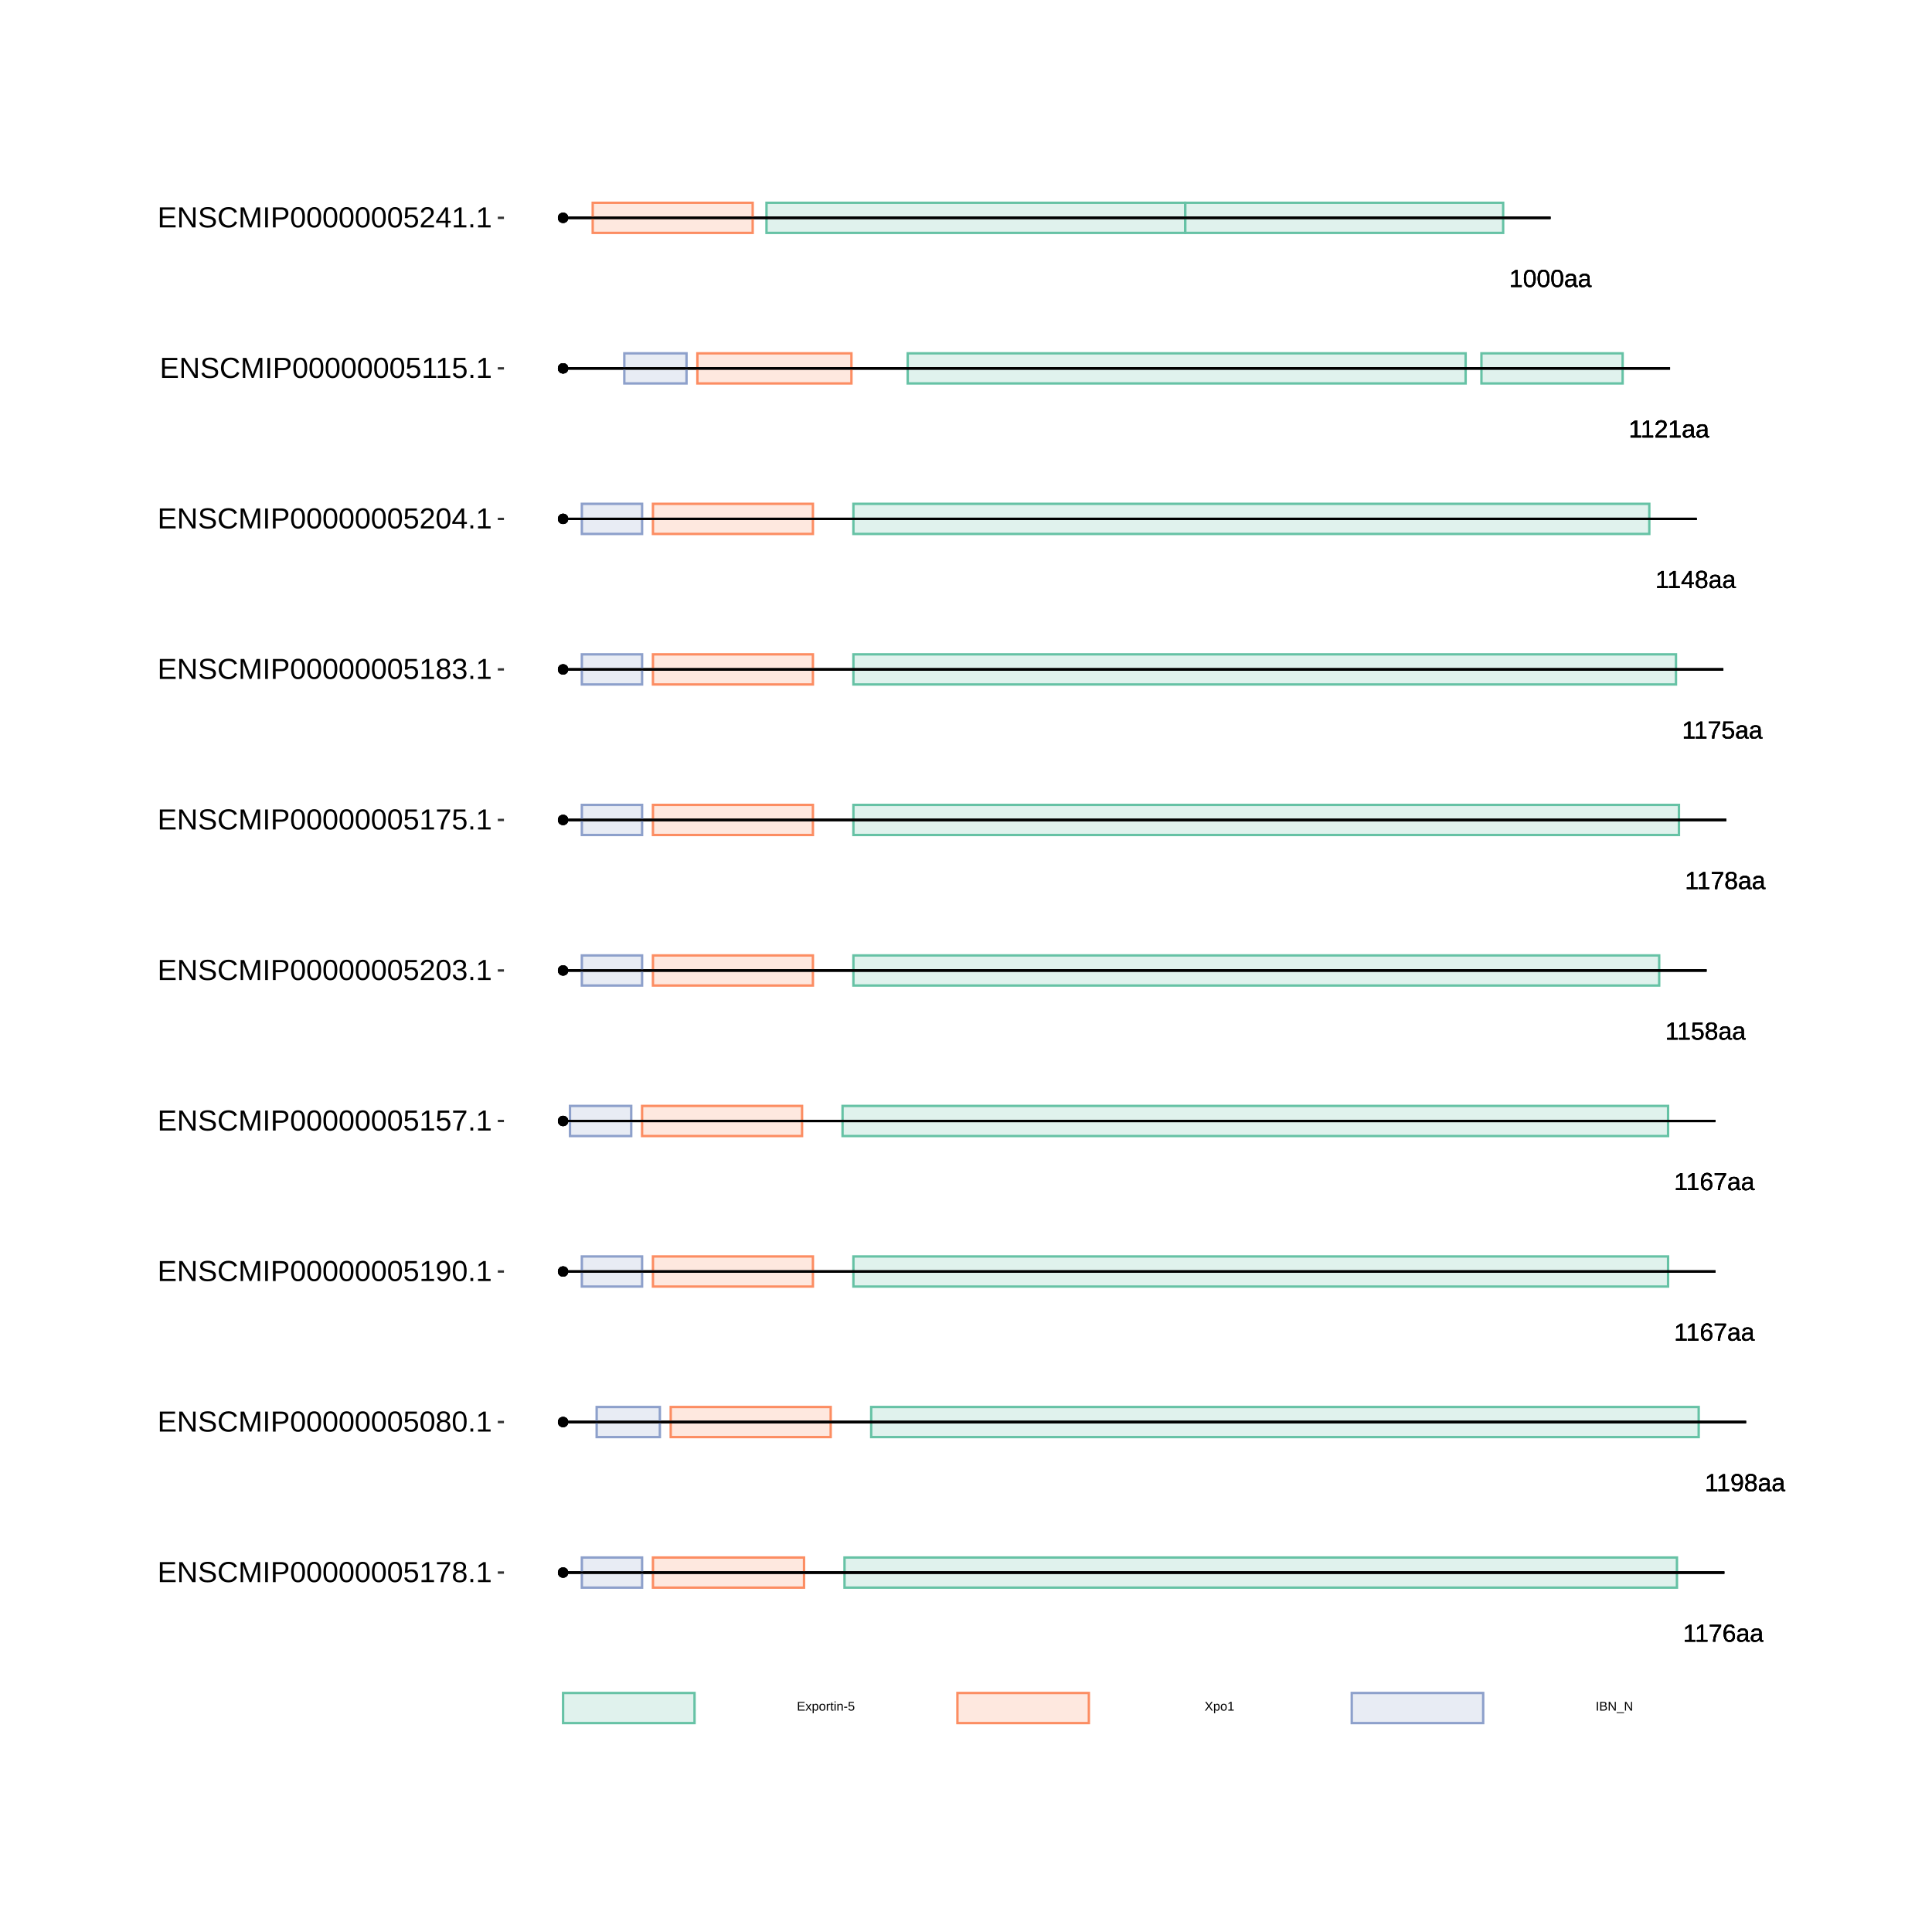 <?xml version="1.0" encoding="UTF-8"?>
<svg xmlns="http://www.w3.org/2000/svg" xmlns:xlink="http://www.w3.org/1999/xlink" width="864pt" height="864pt" viewBox="0 0 864 864" version="1.1">
<defs>
<g>
<symbol overflow="visible" id="glyph0-0">
<path style="stroke:none;" d="M 1.109 -7.594 L 7.172 -7.594 L 7.172 0 L 1.109 0 Z M 1.516 -7.188 L 1.516 -0.406 L 6.766 -0.406 L 6.766 -7.188 Z M 1.516 -7.188 "/>
</symbol>
<symbol overflow="visible" id="glyph0-1">
<path style="stroke:none;" d="M 0.844 0 L 0.844 -0.828 L 2.781 -0.828 L 2.781 -6.672 L 1.062 -5.453 L 1.062 -6.359 L 2.859 -7.594 L 3.75 -7.594 L 3.75 -0.828 L 5.609 -0.828 L 5.609 0 Z M 0.844 0 "/>
</symbol>
<symbol overflow="visible" id="glyph0-2">
<path style="stroke:none;" d="M 5.594 -6.812 C 4.812 -5.625 4.258 -4.691 3.938 -4.016 C 3.625 -3.348 3.383 -2.688 3.219 -2.031 C 3.062 -1.375 2.984 -0.695 2.984 0 L 1.969 0 C 1.969 -0.969 2.172 -1.988 2.578 -3.062 C 2.992 -4.133 3.688 -5.375 4.656 -6.781 L 0.562 -6.781 L 0.562 -7.594 L 5.594 -7.594 Z M 5.594 -6.812 "/>
</symbol>
<symbol overflow="visible" id="glyph0-3">
<path style="stroke:none;" d="M 5.656 -2.484 C 5.656 -1.68 5.438 -1.047 5 -0.578 C 4.57 -0.117 3.973 0.109 3.203 0.109 C 2.348 0.109 1.691 -0.207 1.234 -0.844 C 0.785 -1.477 0.562 -2.406 0.562 -3.625 C 0.562 -4.938 0.797 -5.945 1.266 -6.656 C 1.734 -7.363 2.406 -7.719 3.281 -7.719 C 4.426 -7.719 5.148 -7.203 5.453 -6.172 L 4.516 -6 C 4.328 -6.613 3.91 -6.922 3.266 -6.922 C 2.711 -6.922 2.285 -6.66 1.984 -6.141 C 1.68 -5.629 1.531 -4.883 1.531 -3.906 C 1.707 -4.238 1.953 -4.488 2.266 -4.656 C 2.586 -4.82 2.957 -4.906 3.375 -4.906 C 4.07 -4.906 4.625 -4.688 5.031 -4.25 C 5.445 -3.812 5.656 -3.223 5.656 -2.484 Z M 4.672 -2.438 C 4.672 -2.988 4.535 -3.414 4.266 -3.719 C 3.992 -4.02 3.617 -4.172 3.141 -4.172 C 2.68 -4.172 2.312 -4.035 2.031 -3.766 C 1.758 -3.504 1.625 -3.141 1.625 -2.672 C 1.625 -2.086 1.766 -1.609 2.047 -1.234 C 2.336 -0.859 2.711 -0.672 3.172 -0.672 C 3.641 -0.672 4.004 -0.828 4.266 -1.141 C 4.535 -1.461 4.672 -1.895 4.672 -2.438 Z M 4.672 -2.438 "/>
</symbol>
<symbol overflow="visible" id="glyph0-4">
<path style="stroke:none;" d="M 2.234 0.109 C 1.648 0.109 1.207 -0.039 0.906 -0.344 C 0.613 -0.656 0.469 -1.082 0.469 -1.625 C 0.469 -2.227 0.664 -2.691 1.062 -3.016 C 1.457 -3.336 2.098 -3.508 2.984 -3.531 L 4.297 -3.562 L 4.297 -3.875 C 4.297 -4.352 4.191 -4.691 3.984 -4.891 C 3.785 -5.098 3.473 -5.203 3.047 -5.203 C 2.609 -5.203 2.289 -5.129 2.094 -4.984 C 1.895 -4.836 1.781 -4.602 1.75 -4.281 L 0.734 -4.375 C 0.891 -5.414 1.664 -5.938 3.062 -5.938 C 3.801 -5.938 4.352 -5.77 4.719 -5.438 C 5.094 -5.102 5.281 -4.617 5.281 -3.984 L 5.281 -1.469 C 5.281 -1.176 5.316 -0.957 5.391 -0.812 C 5.461 -0.664 5.609 -0.594 5.828 -0.594 C 5.922 -0.594 6.023 -0.609 6.141 -0.641 L 6.141 -0.031 C 5.898 0.02 5.648 0.047 5.391 0.047 C 5.035 0.047 4.773 -0.047 4.609 -0.234 C 4.441 -0.422 4.348 -0.711 4.328 -1.109 L 4.297 -1.109 C 4.047 -0.672 3.754 -0.359 3.422 -0.172 C 3.098 0.016 2.703 0.109 2.234 0.109 Z M 2.453 -0.625 C 2.805 -0.625 3.117 -0.703 3.391 -0.859 C 3.672 -1.023 3.891 -1.25 4.047 -1.531 C 4.211 -1.812 4.297 -2.102 4.297 -2.406 L 4.297 -2.875 L 3.234 -2.859 C 2.773 -2.848 2.426 -2.801 2.188 -2.719 C 1.957 -2.633 1.781 -2.5 1.656 -2.312 C 1.531 -2.133 1.469 -1.898 1.469 -1.609 C 1.469 -1.297 1.551 -1.051 1.719 -0.875 C 1.895 -0.707 2.141 -0.625 2.453 -0.625 Z M 2.453 -0.625 "/>
</symbol>
<symbol overflow="visible" id="glyph0-5">
<path style="stroke:none;" d="M 5.625 -3.953 C 5.625 -2.648 5.383 -1.645 4.906 -0.938 C 4.426 -0.238 3.75 0.109 2.875 0.109 C 2.281 0.109 1.801 -0.016 1.438 -0.266 C 1.082 -0.516 0.828 -0.922 0.672 -1.484 L 1.609 -1.625 C 1.797 -0.988 2.223 -0.672 2.891 -0.672 C 3.441 -0.672 3.867 -0.93 4.172 -1.453 C 4.484 -1.973 4.645 -2.711 4.656 -3.672 C 4.508 -3.348 4.258 -3.086 3.906 -2.891 C 3.562 -2.691 3.18 -2.594 2.766 -2.594 C 2.086 -2.594 1.539 -2.828 1.125 -3.297 C 0.719 -3.766 0.516 -4.383 0.516 -5.156 C 0.516 -5.945 0.738 -6.57 1.188 -7.031 C 1.633 -7.488 2.254 -7.719 3.047 -7.719 C 3.891 -7.719 4.531 -7.406 4.969 -6.781 C 5.406 -6.156 5.625 -5.211 5.625 -3.953 Z M 4.562 -4.891 C 4.562 -5.504 4.422 -5.992 4.141 -6.359 C 3.859 -6.734 3.484 -6.922 3.016 -6.922 C 2.547 -6.922 2.176 -6.758 1.906 -6.438 C 1.633 -6.125 1.5 -5.695 1.5 -5.156 C 1.5 -4.602 1.633 -4.164 1.906 -3.844 C 2.176 -3.52 2.539 -3.359 3 -3.359 C 3.281 -3.359 3.539 -3.422 3.781 -3.547 C 4.02 -3.68 4.207 -3.863 4.344 -4.094 C 4.488 -4.32 4.562 -4.586 4.562 -4.891 Z M 4.562 -4.891 "/>
</symbol>
<symbol overflow="visible" id="glyph0-6">
<path style="stroke:none;" d="M 5.656 -2.125 C 5.656 -1.414 5.43 -0.863 4.984 -0.469 C 4.547 -0.082 3.91 0.109 3.078 0.109 C 2.266 0.109 1.629 -0.082 1.172 -0.469 C 0.711 -0.852 0.484 -1.398 0.484 -2.109 C 0.484 -2.609 0.625 -3.023 0.906 -3.359 C 1.188 -3.703 1.551 -3.906 2 -3.969 L 2 -4 C 1.582 -4.094 1.254 -4.301 1.016 -4.625 C 0.773 -4.945 0.656 -5.328 0.656 -5.766 C 0.656 -6.348 0.867 -6.816 1.297 -7.172 C 1.734 -7.535 2.316 -7.719 3.047 -7.719 C 3.797 -7.719 4.383 -7.539 4.812 -7.188 C 5.25 -6.832 5.469 -6.352 5.469 -5.75 C 5.469 -5.32 5.348 -4.941 5.109 -4.609 C 4.867 -4.285 4.539 -4.082 4.125 -4 L 4.125 -3.984 C 4.613 -3.91 4.988 -3.707 5.25 -3.375 C 5.52 -3.039 5.656 -2.625 5.656 -2.125 Z M 4.469 -5.703 C 4.469 -6.555 3.992 -6.984 3.047 -6.984 C 2.598 -6.984 2.254 -6.875 2.016 -6.656 C 1.773 -6.445 1.656 -6.129 1.656 -5.703 C 1.656 -5.266 1.773 -4.93 2.016 -4.703 C 2.266 -4.473 2.613 -4.359 3.062 -4.359 C 3.52 -4.359 3.867 -4.461 4.109 -4.672 C 4.348 -4.891 4.469 -5.234 4.469 -5.703 Z M 4.656 -2.219 C 4.656 -2.688 4.516 -3.039 4.234 -3.281 C 3.953 -3.52 3.555 -3.641 3.047 -3.641 C 2.555 -3.641 2.172 -3.508 1.891 -3.25 C 1.617 -2.988 1.484 -2.633 1.484 -2.188 C 1.484 -1.145 2.016 -0.625 3.078 -0.625 C 3.609 -0.625 4.004 -0.75 4.266 -1 C 4.523 -1.25 4.656 -1.656 4.656 -2.219 Z M 4.656 -2.219 "/>
</symbol>
<symbol overflow="visible" id="glyph0-7">
<path style="stroke:none;" d="M 5.688 -2.469 C 5.688 -1.664 5.445 -1.035 4.969 -0.578 C 4.488 -0.117 3.828 0.109 2.984 0.109 C 2.273 0.109 1.703 -0.039 1.266 -0.344 C 0.828 -0.656 0.551 -1.109 0.438 -1.703 L 1.422 -1.812 C 1.629 -1.062 2.156 -0.688 3 -0.688 C 3.52 -0.688 3.926 -0.844 4.219 -1.156 C 4.52 -1.469 4.672 -1.898 4.672 -2.453 C 4.672 -2.93 4.52 -3.316 4.219 -3.609 C 3.926 -3.91 3.531 -4.062 3.031 -4.062 C 2.758 -4.062 2.508 -4.02 2.281 -3.938 C 2.062 -3.852 1.836 -3.711 1.609 -3.516 L 0.656 -3.516 L 0.922 -7.594 L 5.234 -7.594 L 5.234 -6.781 L 1.797 -6.781 L 1.656 -4.359 C 2.07 -4.68 2.594 -4.844 3.219 -4.844 C 3.969 -4.844 4.566 -4.625 5.016 -4.188 C 5.461 -3.75 5.688 -3.176 5.688 -2.469 Z M 5.688 -2.469 "/>
</symbol>
<symbol overflow="visible" id="glyph0-8">
<path style="stroke:none;" d="M 4.75 -1.719 L 4.75 0 L 3.828 0 L 3.828 -1.719 L 0.25 -1.719 L 0.25 -2.469 L 3.734 -7.594 L 4.75 -7.594 L 4.75 -2.484 L 5.812 -2.484 L 5.812 -1.719 Z M 3.828 -6.5 C 3.828 -6.477 3.781 -6.383 3.688 -6.219 C 3.594 -6.051 3.52 -5.93 3.469 -5.859 L 1.531 -3 L 1.234 -2.594 L 1.156 -2.484 L 3.828 -2.484 Z M 3.828 -6.5 "/>
</symbol>
<symbol overflow="visible" id="glyph0-9">
<path style="stroke:none;" d="M 0.562 0 L 0.562 -0.688 C 0.738 -1.102 0.957 -1.473 1.219 -1.797 C 1.488 -2.117 1.77 -2.41 2.062 -2.672 C 2.352 -2.93 2.641 -3.172 2.922 -3.391 C 3.211 -3.617 3.473 -3.844 3.703 -4.062 C 3.93 -4.289 4.113 -4.523 4.25 -4.766 C 4.395 -5.016 4.469 -5.289 4.469 -5.594 C 4.469 -6.008 4.344 -6.332 4.094 -6.562 C 3.852 -6.801 3.516 -6.922 3.078 -6.922 C 2.672 -6.922 2.332 -6.805 2.062 -6.578 C 1.789 -6.348 1.633 -6.031 1.594 -5.625 L 0.594 -5.719 C 0.664 -6.332 0.922 -6.816 1.359 -7.172 C 1.805 -7.535 2.379 -7.719 3.078 -7.719 C 3.848 -7.719 4.438 -7.535 4.844 -7.172 C 5.258 -6.805 5.469 -6.289 5.469 -5.625 C 5.469 -5.332 5.398 -5.039 5.266 -4.75 C 5.129 -4.457 4.926 -4.164 4.656 -3.875 C 4.395 -3.582 3.891 -3.133 3.141 -2.531 C 2.723 -2.188 2.391 -1.879 2.141 -1.609 C 1.898 -1.336 1.727 -1.078 1.625 -0.828 L 5.594 -0.828 L 5.594 0 Z M 0.562 0 "/>
</symbol>
<symbol overflow="visible" id="glyph0-10">
<path style="stroke:none;" d="M 5.719 -3.797 C 5.719 -2.535 5.492 -1.566 5.047 -0.891 C 4.598 -0.223 3.938 0.109 3.062 0.109 C 2.188 0.109 1.531 -0.223 1.094 -0.891 C 0.656 -1.555 0.438 -2.523 0.438 -3.797 C 0.438 -5.109 0.645 -6.086 1.062 -6.734 C 1.488 -7.391 2.164 -7.719 3.094 -7.719 C 3.988 -7.719 4.648 -7.383 5.078 -6.719 C 5.504 -6.062 5.719 -5.086 5.719 -3.797 Z M 4.719 -3.797 C 4.719 -4.898 4.594 -5.695 4.344 -6.188 C 4.094 -6.676 3.676 -6.922 3.094 -6.922 C 2.5 -6.922 2.066 -6.676 1.797 -6.188 C 1.535 -5.707 1.406 -4.91 1.406 -3.797 C 1.406 -2.723 1.535 -1.938 1.797 -1.438 C 2.066 -0.938 2.488 -0.688 3.062 -0.688 C 3.633 -0.688 4.051 -0.941 4.312 -1.453 C 4.582 -1.961 4.719 -2.742 4.719 -3.797 Z M 4.719 -3.797 "/>
</symbol>
<symbol overflow="visible" id="glyph1-0">
<path style="stroke:none;" d="M 0.562 -3.906 L 3.688 -3.906 L 3.688 0 L 0.562 0 Z M 0.781 -3.703 L 0.781 -0.219 L 3.484 -0.219 L 3.484 -3.703 Z M 0.781 -3.703 "/>
</symbol>
<symbol overflow="visible" id="glyph1-1">
<path style="stroke:none;" d="M 0.469 0 L 0.469 -3.906 L 3.438 -3.906 L 3.438 -3.484 L 1 -3.484 L 1 -2.219 L 3.266 -2.219 L 3.266 -1.797 L 1 -1.797 L 1 -0.438 L 3.547 -0.438 L 3.547 0 Z M 0.469 0 "/>
</symbol>
<symbol overflow="visible" id="glyph1-2">
<path style="stroke:none;" d="M 2.219 0 L 1.422 -1.234 L 0.609 0 L 0.062 0 L 1.141 -1.547 L 0.109 -3 L 0.672 -3 L 1.422 -1.828 L 2.156 -3 L 2.719 -3 L 1.703 -1.547 L 2.781 0 Z M 2.219 0 "/>
</symbol>
<symbol overflow="visible" id="glyph1-3">
<path style="stroke:none;" d="M 2.922 -1.516 C 2.922 -0.461 2.551 0.062 1.812 0.062 C 1.352 0.062 1.047 -0.113 0.891 -0.469 L 0.875 -0.469 C 0.883 -0.445 0.891 -0.289 0.891 0 L 0.891 1.188 L 0.391 1.188 L 0.391 -2.391 C 0.391 -2.703 0.379 -2.906 0.359 -3 L 0.844 -3 C 0.852 -3 0.859 -2.973 0.859 -2.922 C 0.859 -2.879 0.859 -2.812 0.859 -2.719 C 0.867 -2.625 0.875 -2.555 0.875 -2.516 L 0.891 -2.516 C 0.973 -2.703 1.086 -2.836 1.234 -2.922 C 1.379 -3.016 1.57 -3.062 1.812 -3.062 C 2.188 -3.062 2.461 -2.938 2.641 -2.688 C 2.828 -2.438 2.922 -2.047 2.922 -1.516 Z M 2.406 -1.5 C 2.406 -1.926 2.348 -2.227 2.234 -2.406 C 2.117 -2.582 1.938 -2.672 1.688 -2.672 C 1.488 -2.672 1.332 -2.629 1.219 -2.547 C 1.113 -2.461 1.031 -2.332 0.969 -2.156 C 0.914 -1.977 0.891 -1.75 0.891 -1.469 C 0.891 -1.07 0.953 -0.781 1.078 -0.594 C 1.203 -0.406 1.406 -0.312 1.688 -0.312 C 1.938 -0.312 2.117 -0.398 2.234 -0.578 C 2.348 -0.766 2.406 -1.07 2.406 -1.5 Z M 2.406 -1.5 "/>
</symbol>
<symbol overflow="visible" id="glyph1-4">
<path style="stroke:none;" d="M 2.922 -1.5 C 2.922 -0.977 2.805 -0.586 2.578 -0.328 C 2.348 -0.066 2.008 0.062 1.562 0.062 C 1.125 0.062 0.789 -0.07 0.562 -0.344 C 0.344 -0.613 0.234 -1 0.234 -1.5 C 0.234 -2.539 0.68 -3.062 1.578 -3.062 C 2.047 -3.062 2.383 -2.93 2.594 -2.672 C 2.812 -2.422 2.922 -2.031 2.922 -1.5 Z M 2.406 -1.5 C 2.406 -1.914 2.344 -2.219 2.219 -2.406 C 2.094 -2.594 1.883 -2.688 1.594 -2.688 C 1.301 -2.688 1.086 -2.586 0.953 -2.391 C 0.828 -2.203 0.766 -1.906 0.766 -1.5 C 0.766 -1.102 0.828 -0.805 0.953 -0.609 C 1.086 -0.41 1.289 -0.312 1.562 -0.312 C 1.863 -0.312 2.078 -0.406 2.203 -0.594 C 2.336 -0.789 2.406 -1.094 2.406 -1.5 Z M 2.406 -1.5 "/>
</symbol>
<symbol overflow="visible" id="glyph1-5">
<path style="stroke:none;" d="M 0.391 0 L 0.391 -2.312 C 0.391 -2.52 0.383 -2.75 0.375 -3 L 0.844 -3 C 0.863 -2.664 0.875 -2.461 0.875 -2.391 L 0.891 -2.391 C 0.961 -2.648 1.051 -2.828 1.156 -2.922 C 1.258 -3.016 1.406 -3.062 1.594 -3.062 C 1.664 -3.062 1.734 -3.051 1.797 -3.031 L 1.797 -2.578 C 1.734 -2.598 1.645 -2.609 1.531 -2.609 C 1.32 -2.609 1.16 -2.516 1.047 -2.328 C 0.941 -2.148 0.891 -1.895 0.891 -1.562 L 0.891 0 Z M 0.391 0 "/>
</symbol>
<symbol overflow="visible" id="glyph1-6">
<path style="stroke:none;" d="M 1.531 -0.016 C 1.375 0.023 1.207 0.047 1.031 0.047 C 0.633 0.047 0.438 -0.18 0.438 -0.641 L 0.438 -2.641 L 0.094 -2.641 L 0.094 -3 L 0.453 -3 L 0.594 -3.672 L 0.938 -3.672 L 0.938 -3 L 1.484 -3 L 1.484 -2.641 L 0.938 -2.641 L 0.938 -0.75 C 0.938 -0.602 0.957 -0.5 1 -0.438 C 1.051 -0.383 1.133 -0.359 1.25 -0.359 C 1.312 -0.359 1.406 -0.367 1.531 -0.391 Z M 1.531 -0.016 "/>
</symbol>
<symbol overflow="visible" id="glyph1-7">
<path style="stroke:none;" d="M 0.375 -3.641 L 0.375 -4.125 L 0.875 -4.125 L 0.875 -3.641 Z M 0.375 0 L 0.375 -3 L 0.875 -3 L 0.875 0 Z M 0.375 0 "/>
</symbol>
<symbol overflow="visible" id="glyph1-8">
<path style="stroke:none;" d="M 2.297 0 L 2.297 -1.906 C 2.297 -2.102 2.273 -2.254 2.234 -2.359 C 2.191 -2.473 2.129 -2.551 2.047 -2.594 C 1.961 -2.645 1.836 -2.672 1.672 -2.672 C 1.43 -2.672 1.238 -2.586 1.094 -2.422 C 0.957 -2.266 0.891 -2.035 0.891 -1.734 L 0.891 0 L 0.391 0 L 0.391 -2.359 C 0.391 -2.711 0.383 -2.926 0.375 -3 L 0.844 -3 C 0.852 -2.988 0.859 -2.961 0.859 -2.922 C 0.859 -2.891 0.859 -2.844 0.859 -2.781 C 0.859 -2.727 0.863 -2.629 0.875 -2.484 C 0.988 -2.691 1.117 -2.836 1.266 -2.922 C 1.422 -3.016 1.613 -3.062 1.844 -3.062 C 2.164 -3.062 2.406 -2.977 2.562 -2.812 C 2.719 -2.645 2.797 -2.375 2.797 -2 L 2.797 0 Z M 2.297 0 "/>
</symbol>
<symbol overflow="visible" id="glyph1-9">
<path style="stroke:none;" d="M 0.25 -1.281 L 0.25 -1.734 L 1.641 -1.734 L 1.641 -1.281 Z M 0.25 -1.281 "/>
</symbol>
<symbol overflow="visible" id="glyph1-10">
<path style="stroke:none;" d="M 2.922 -1.281 C 2.922 -0.863 2.797 -0.535 2.547 -0.297 C 2.305 -0.055 1.969 0.062 1.531 0.062 C 1.164 0.062 0.867 -0.016 0.641 -0.172 C 0.422 -0.336 0.285 -0.57 0.234 -0.875 L 0.734 -0.938 C 0.836 -0.551 1.109 -0.359 1.547 -0.359 C 1.816 -0.359 2.023 -0.438 2.172 -0.594 C 2.328 -0.758 2.406 -0.984 2.406 -1.266 C 2.406 -1.516 2.328 -1.711 2.172 -1.859 C 2.023 -2.016 1.82 -2.094 1.562 -2.094 C 1.426 -2.094 1.297 -2.066 1.172 -2.016 C 1.055 -1.973 0.941 -1.906 0.828 -1.812 L 0.344 -1.812 L 0.469 -3.906 L 2.703 -3.906 L 2.703 -3.484 L 0.922 -3.484 L 0.859 -2.25 C 1.066 -2.414 1.332 -2.5 1.656 -2.5 C 2.039 -2.5 2.348 -2.383 2.578 -2.156 C 2.805 -1.926 2.922 -1.633 2.922 -1.281 Z M 2.922 -1.281 "/>
</symbol>
<symbol overflow="visible" id="glyph1-11">
<path style="stroke:none;" d="M 3.094 0 L 1.906 -1.703 L 0.719 0 L 0.125 0 L 1.609 -2.031 L 0.234 -3.906 L 0.828 -3.906 L 1.922 -2.375 L 2.969 -3.906 L 3.562 -3.906 L 2.219 -2.047 L 3.672 0 Z M 3.094 0 "/>
</symbol>
<symbol overflow="visible" id="glyph1-12">
<path style="stroke:none;" d="M 0.438 0 L 0.438 -0.422 L 1.438 -0.422 L 1.438 -3.438 L 0.547 -2.812 L 0.547 -3.281 L 1.469 -3.906 L 1.938 -3.906 L 1.938 -0.422 L 2.891 -0.422 L 2.891 0 Z M 0.438 0 "/>
</symbol>
<symbol overflow="visible" id="glyph1-13">
<path style="stroke:none;" d="M 0.531 0 L 0.531 -3.906 L 1.062 -3.906 L 1.062 0 Z M 0.531 0 "/>
</symbol>
<symbol overflow="visible" id="glyph1-14">
<path style="stroke:none;" d="M 3.5 -1.109 C 3.5 -0.754 3.367 -0.477 3.109 -0.281 C 2.859 -0.094 2.508 0 2.062 0 L 0.469 0 L 0.469 -3.906 L 1.891 -3.906 C 2.805 -3.906 3.266 -3.594 3.266 -2.969 C 3.266 -2.727 3.195 -2.531 3.062 -2.375 C 2.938 -2.219 2.754 -2.113 2.516 -2.062 C 2.828 -2.031 3.066 -1.926 3.234 -1.75 C 3.41 -1.582 3.5 -1.367 3.5 -1.109 Z M 2.734 -2.906 C 2.734 -3.113 2.66 -3.258 2.516 -3.344 C 2.367 -3.438 2.16 -3.484 1.891 -3.484 L 1 -3.484 L 1 -2.25 L 1.891 -2.25 C 2.172 -2.25 2.379 -2.301 2.516 -2.406 C 2.66 -2.508 2.734 -2.676 2.734 -2.906 Z M 2.953 -1.141 C 2.953 -1.598 2.629 -1.828 1.984 -1.828 L 1 -1.828 L 1 -0.422 L 2.031 -0.422 C 2.352 -0.422 2.586 -0.477 2.734 -0.594 C 2.879 -0.719 2.953 -0.898 2.953 -1.141 Z M 2.953 -1.141 "/>
</symbol>
<symbol overflow="visible" id="glyph1-15">
<path style="stroke:none;" d="M 3 0 L 0.906 -3.328 L 0.922 -3.062 L 0.938 -2.594 L 0.938 0 L 0.469 0 L 0.469 -3.906 L 1.078 -3.906 L 3.203 -0.562 C 3.18 -0.926 3.172 -1.188 3.172 -1.344 L 3.172 -3.906 L 3.641 -3.906 L 3.641 0 Z M 3 0 "/>
</symbol>
<symbol overflow="visible" id="glyph1-16">
<path style="stroke:none;" d="M -0.094 1.125 L -0.094 0.766 L 3.234 0.766 L 3.234 1.125 Z M -0.094 1.125 "/>
</symbol>
<symbol overflow="visible" id="glyph2-0">
<path style="stroke:none;" d="M 1.297 -8.938 L 8.438 -8.938 L 8.438 0 L 1.297 0 Z M 1.781 -8.469 L 1.781 -0.484 L 7.953 -0.484 L 7.953 -8.469 Z M 1.781 -8.469 "/>
</symbol>
<symbol overflow="visible" id="glyph2-1">
<path style="stroke:none;" d="M 1.062 0 L 1.062 -8.938 L 7.859 -8.938 L 7.859 -7.953 L 2.281 -7.953 L 2.281 -5.078 L 7.469 -5.078 L 7.469 -4.109 L 2.281 -4.109 L 2.281 -0.984 L 8.109 -0.984 L 8.109 0 Z M 1.062 0 "/>
</symbol>
<symbol overflow="visible" id="glyph2-2">
<path style="stroke:none;" d="M 6.875 0 L 2.078 -7.625 L 2.109 -7 L 2.141 -5.938 L 2.141 0 L 1.062 0 L 1.062 -8.938 L 2.469 -8.938 L 7.312 -1.281 C 7.258 -2.102 7.234 -2.703 7.234 -3.078 L 7.234 -8.938 L 8.328 -8.938 L 8.328 0 Z M 6.875 0 "/>
</symbol>
<symbol overflow="visible" id="glyph2-3">
<path style="stroke:none;" d="M 8.078 -2.469 C 8.078 -1.645 7.754 -1.004 7.109 -0.547 C 6.461 -0.098 5.551 0.125 4.375 0.125 C 2.195 0.125 0.938 -0.629 0.594 -2.141 L 1.766 -2.375 C 1.898 -1.844 2.188 -1.445 2.625 -1.188 C 3.062 -0.938 3.66 -0.812 4.422 -0.812 C 5.203 -0.812 5.805 -0.945 6.234 -1.219 C 6.66 -1.488 6.875 -1.883 6.875 -2.406 C 6.875 -2.695 6.805 -2.93 6.672 -3.109 C 6.535 -3.297 6.348 -3.445 6.109 -3.562 C 5.867 -3.688 5.582 -3.785 5.25 -3.859 C 4.914 -3.941 4.547 -4.031 4.141 -4.125 C 3.43 -4.281 2.895 -4.438 2.531 -4.594 C 2.164 -4.75 1.875 -4.922 1.656 -5.109 C 1.445 -5.305 1.285 -5.535 1.172 -5.797 C 1.066 -6.055 1.016 -6.352 1.016 -6.688 C 1.016 -7.445 1.305 -8.035 1.891 -8.453 C 2.473 -8.867 3.312 -9.078 4.406 -9.078 C 5.414 -9.078 6.191 -8.922 6.734 -8.609 C 7.273 -8.297 7.648 -7.766 7.859 -7.016 L 6.672 -6.812 C 6.535 -7.281 6.285 -7.617 5.922 -7.828 C 5.555 -8.047 5.047 -8.156 4.391 -8.156 C 3.672 -8.156 3.125 -8.035 2.75 -7.797 C 2.375 -7.566 2.188 -7.219 2.188 -6.75 C 2.188 -6.469 2.258 -6.238 2.406 -6.062 C 2.551 -5.883 2.758 -5.734 3.031 -5.609 C 3.312 -5.484 3.863 -5.328 4.688 -5.141 C 4.957 -5.078 5.227 -5.016 5.5 -4.953 C 5.781 -4.891 6.047 -4.812 6.297 -4.719 C 6.547 -4.625 6.773 -4.516 6.984 -4.391 C 7.203 -4.273 7.391 -4.129 7.547 -3.953 C 7.711 -3.773 7.844 -3.562 7.938 -3.312 C 8.031 -3.07 8.078 -2.789 8.078 -2.469 Z M 8.078 -2.469 "/>
</symbol>
<symbol overflow="visible" id="glyph2-4">
<path style="stroke:none;" d="M 5.031 -8.094 C 4.039 -8.094 3.27 -7.77 2.719 -7.125 C 2.164 -6.488 1.891 -5.617 1.891 -4.516 C 1.891 -3.422 2.176 -2.539 2.75 -1.875 C 3.32 -1.207 4.098 -0.875 5.078 -0.875 C 6.328 -0.875 7.27 -1.492 7.906 -2.734 L 8.891 -2.234 C 8.523 -1.461 8.008 -0.875 7.344 -0.469 C 6.676 -0.07 5.898 0.125 5.016 0.125 C 4.117 0.125 3.336 -0.062 2.672 -0.438 C 2.016 -0.812 1.516 -1.344 1.172 -2.031 C 0.828 -2.727 0.656 -3.555 0.656 -4.516 C 0.656 -5.941 1.039 -7.055 1.812 -7.859 C 2.582 -8.672 3.648 -9.078 5.016 -9.078 C 5.961 -9.078 6.754 -8.891 7.391 -8.516 C 8.035 -8.141 8.508 -7.586 8.812 -6.859 L 7.656 -6.484 C 7.445 -7.004 7.113 -7.398 6.656 -7.672 C 6.195 -7.953 5.656 -8.094 5.031 -8.094 Z M 5.031 -8.094 "/>
</symbol>
<symbol overflow="visible" id="glyph2-5">
<path style="stroke:none;" d="M 8.672 0 L 8.672 -5.969 C 8.672 -6.625 8.691 -7.258 8.734 -7.875 C 8.523 -7.113 8.336 -6.52 8.172 -6.094 L 5.859 0 L 5.016 0 L 2.672 -6.094 L 2.312 -7.172 L 2.094 -7.875 L 2.125 -7.172 L 2.141 -5.969 L 2.141 0 L 1.062 0 L 1.062 -8.938 L 2.656 -8.938 L 5.047 -2.75 C 5.129 -2.5 5.207 -2.227 5.281 -1.938 C 5.363 -1.656 5.414 -1.453 5.438 -1.328 C 5.469 -1.492 5.535 -1.75 5.641 -2.094 C 5.754 -2.438 5.832 -2.656 5.875 -2.75 L 8.203 -8.938 L 9.766 -8.938 L 9.766 0 Z M 8.672 0 "/>
</symbol>
<symbol overflow="visible" id="glyph2-6">
<path style="stroke:none;" d="M 1.203 0 L 1.203 -8.938 L 2.406 -8.938 L 2.406 0 Z M 1.203 0 "/>
</symbol>
<symbol overflow="visible" id="glyph2-7">
<path style="stroke:none;" d="M 7.984 -6.25 C 7.984 -5.406 7.707 -4.734 7.156 -4.234 C 6.602 -3.734 5.852 -3.484 4.906 -3.484 L 2.281 -3.484 L 2.281 0 L 1.062 0 L 1.062 -8.938 L 4.828 -8.938 C 5.828 -8.938 6.602 -8.703 7.156 -8.234 C 7.707 -7.766 7.984 -7.102 7.984 -6.25 Z M 6.766 -6.234 C 6.766 -7.391 6.07 -7.969 4.688 -7.969 L 2.281 -7.969 L 2.281 -4.438 L 4.734 -4.438 C 6.086 -4.438 6.766 -5.035 6.766 -6.234 Z M 6.766 -6.234 "/>
</symbol>
<symbol overflow="visible" id="glyph2-8">
<path style="stroke:none;" d="M 6.719 -4.469 C 6.719 -2.977 6.453 -1.836 5.922 -1.047 C 5.398 -0.266 4.625 0.125 3.594 0.125 C 2.57 0.125 1.801 -0.266 1.281 -1.047 C 0.77 -1.828 0.516 -2.969 0.516 -4.469 C 0.516 -6.008 0.766 -7.16 1.266 -7.922 C 1.766 -8.691 2.555 -9.078 3.641 -9.078 C 4.691 -9.078 5.469 -8.688 5.969 -7.906 C 6.469 -7.133 6.719 -5.988 6.719 -4.469 Z M 5.562 -4.469 C 5.562 -5.758 5.41 -6.695 5.109 -7.281 C 4.816 -7.863 4.328 -8.156 3.641 -8.156 C 2.93 -8.156 2.422 -7.867 2.109 -7.297 C 1.805 -6.723 1.656 -5.781 1.656 -4.469 C 1.656 -3.207 1.812 -2.281 2.125 -1.688 C 2.438 -1.102 2.93 -0.812 3.609 -0.812 C 4.285 -0.812 4.781 -1.109 5.094 -1.703 C 5.406 -2.305 5.562 -3.227 5.562 -4.469 Z M 5.562 -4.469 "/>
</symbol>
<symbol overflow="visible" id="glyph2-9">
<path style="stroke:none;" d="M 6.688 -2.906 C 6.688 -1.969 6.406 -1.227 5.844 -0.688 C 5.281 -0.145 4.504 0.125 3.516 0.125 C 2.68 0.125 2.004 -0.055 1.484 -0.422 C 0.973 -0.785 0.648 -1.312 0.516 -2 L 1.672 -2.141 C 1.91 -1.254 2.531 -0.812 3.531 -0.812 C 4.145 -0.812 4.625 -0.992 4.969 -1.359 C 5.32 -1.734 5.5 -2.242 5.5 -2.891 C 5.5 -3.453 5.32 -3.906 4.969 -4.25 C 4.625 -4.602 4.156 -4.781 3.562 -4.781 C 3.25 -4.781 2.957 -4.727 2.688 -4.625 C 2.426 -4.531 2.16 -4.363 1.891 -4.125 L 0.781 -4.125 L 1.078 -8.938 L 6.156 -8.938 L 6.156 -7.969 L 2.125 -7.969 L 1.953 -5.141 C 2.441 -5.516 3.055 -5.703 3.797 -5.703 C 4.672 -5.703 5.367 -5.441 5.891 -4.922 C 6.422 -4.41 6.688 -3.738 6.688 -2.906 Z M 6.688 -2.906 "/>
</symbol>
<symbol overflow="visible" id="glyph2-10">
<path style="stroke:none;" d="M 0.984 0 L 0.984 -0.969 L 3.266 -0.969 L 3.266 -7.859 L 1.25 -6.406 L 1.25 -7.484 L 3.359 -8.938 L 4.422 -8.938 L 4.422 -0.969 L 6.594 -0.969 L 6.594 0 Z M 0.984 0 "/>
</symbol>
<symbol overflow="visible" id="glyph2-11">
<path style="stroke:none;" d="M 6.578 -8.016 C 5.66 -6.617 5.016 -5.523 4.641 -4.734 C 4.266 -3.941 3.984 -3.16 3.797 -2.391 C 3.609 -1.617 3.516 -0.82 3.516 0 L 2.312 0 C 2.312 -1.145 2.551 -2.348 3.031 -3.609 C 3.52 -4.867 4.332 -6.32 5.469 -7.969 L 0.672 -7.969 L 0.672 -8.938 L 6.578 -8.938 Z M 6.578 -8.016 "/>
</symbol>
<symbol overflow="visible" id="glyph2-12">
<path style="stroke:none;" d="M 6.672 -2.5 C 6.672 -1.664 6.406 -1.02 5.875 -0.562 C 5.352 -0.102 4.602 0.125 3.625 0.125 C 2.664 0.125 1.914 -0.098 1.375 -0.547 C 0.832 -1.004 0.562 -1.648 0.562 -2.484 C 0.562 -3.066 0.727 -3.555 1.062 -3.953 C 1.395 -4.348 1.82 -4.586 2.344 -4.672 L 2.344 -4.703 C 1.863 -4.816 1.484 -5.062 1.203 -5.438 C 0.922 -5.82 0.781 -6.27 0.781 -6.781 C 0.781 -7.469 1.031 -8.02 1.531 -8.438 C 2.039 -8.863 2.727 -9.078 3.594 -9.078 C 4.469 -9.078 5.16 -8.867 5.672 -8.453 C 6.18 -8.035 6.438 -7.473 6.438 -6.766 C 6.438 -6.254 6.297 -5.805 6.016 -5.422 C 5.734 -5.047 5.348 -4.812 4.859 -4.719 L 4.859 -4.688 C 5.43 -4.594 5.875 -4.348 6.188 -3.953 C 6.508 -3.566 6.672 -3.082 6.672 -2.5 Z M 5.25 -6.703 C 5.25 -7.723 4.695 -8.234 3.594 -8.234 C 3.051 -8.234 2.641 -8.102 2.359 -7.844 C 2.078 -7.594 1.938 -7.211 1.938 -6.703 C 1.938 -6.191 2.082 -5.801 2.375 -5.531 C 2.664 -5.27 3.078 -5.141 3.609 -5.141 C 4.141 -5.141 4.547 -5.258 4.828 -5.5 C 5.109 -5.75 5.25 -6.148 5.25 -6.703 Z M 5.484 -2.609 C 5.484 -3.16 5.316 -3.578 4.984 -3.859 C 4.648 -4.141 4.188 -4.281 3.594 -4.281 C 3.008 -4.281 2.555 -4.129 2.234 -3.828 C 1.91 -3.523 1.75 -3.109 1.75 -2.578 C 1.75 -1.348 2.375 -0.734 3.625 -0.734 C 4.25 -0.734 4.711 -0.879 5.016 -1.172 C 5.328 -1.473 5.484 -1.953 5.484 -2.609 Z M 5.484 -2.609 "/>
</symbol>
<symbol overflow="visible" id="glyph2-13">
<path style="stroke:none;" d="M 1.188 0 L 1.188 -1.391 L 2.422 -1.391 L 2.422 0 Z M 1.188 0 "/>
</symbol>
<symbol overflow="visible" id="glyph2-14">
<path style="stroke:none;" d="M 6.609 -4.656 C 6.609 -3.113 6.328 -1.93 5.766 -1.109 C 5.211 -0.285 4.414 0.125 3.375 0.125 C 2.676 0.125 2.113 -0.02 1.688 -0.312 C 1.27 -0.602 0.973 -1.078 0.797 -1.734 L 1.891 -1.906 C 2.117 -1.164 2.617 -0.797 3.391 -0.797 C 4.047 -0.797 4.551 -1.098 4.906 -1.703 C 5.27 -2.316 5.461 -3.188 5.484 -4.312 C 5.316 -3.938 5.023 -3.629 4.609 -3.391 C 4.203 -3.16 3.754 -3.047 3.266 -3.047 C 2.461 -3.047 1.816 -3.32 1.328 -3.875 C 0.848 -4.426 0.609 -5.156 0.609 -6.062 C 0.609 -7 0.867 -7.734 1.391 -8.266 C 1.922 -8.805 2.656 -9.078 3.594 -9.078 C 4.582 -9.078 5.332 -8.707 5.844 -7.969 C 6.352 -7.238 6.609 -6.133 6.609 -4.656 Z M 5.375 -5.75 C 5.375 -6.477 5.207 -7.062 4.875 -7.5 C 4.539 -7.938 4.098 -8.156 3.547 -8.156 C 2.992 -8.156 2.555 -7.969 2.234 -7.594 C 1.922 -7.219 1.766 -6.707 1.766 -6.062 C 1.766 -5.414 1.922 -4.898 2.234 -4.516 C 2.555 -4.141 2.988 -3.953 3.531 -3.953 C 3.863 -3.953 4.172 -4.023 4.453 -4.172 C 4.734 -4.328 4.957 -4.539 5.125 -4.812 C 5.289 -5.094 5.375 -5.406 5.375 -5.75 Z M 5.375 -5.75 "/>
</symbol>
<symbol overflow="visible" id="glyph2-15">
<path style="stroke:none;" d="M 0.656 0 L 0.656 -0.812 C 0.875 -1.301 1.133 -1.734 1.438 -2.109 C 1.75 -2.492 2.078 -2.836 2.422 -3.141 C 2.766 -3.453 3.102 -3.738 3.438 -4 C 3.781 -4.258 4.086 -4.52 4.359 -4.781 C 4.629 -5.051 4.848 -5.328 5.016 -5.609 C 5.18 -5.898 5.266 -6.227 5.266 -6.594 C 5.266 -7.082 5.117 -7.461 4.828 -7.734 C 4.547 -8.004 4.145 -8.141 3.625 -8.141 C 3.145 -8.141 2.742 -8.004 2.422 -7.734 C 2.109 -7.473 1.926 -7.102 1.875 -6.625 L 0.703 -6.734 C 0.785 -7.453 1.086 -8.02 1.609 -8.438 C 2.141 -8.863 2.812 -9.078 3.625 -9.078 C 4.531 -9.078 5.223 -8.863 5.703 -8.438 C 6.191 -8.008 6.438 -7.406 6.438 -6.625 C 6.438 -6.281 6.352 -5.938 6.188 -5.594 C 6.031 -5.25 5.797 -4.906 5.484 -4.562 C 5.172 -4.219 4.57 -3.688 3.688 -2.969 C 3.207 -2.57 2.82 -2.211 2.531 -1.891 C 2.238 -1.578 2.031 -1.27 1.906 -0.969 L 6.578 -0.969 L 6.578 0 Z M 0.656 0 "/>
</symbol>
<symbol overflow="visible" id="glyph2-16">
<path style="stroke:none;" d="M 6.656 -2.469 C 6.656 -1.645 6.391 -1.004 5.859 -0.547 C 5.336 -0.098 4.594 0.125 3.625 0.125 C 2.719 0.125 1.992 -0.078 1.453 -0.484 C 0.91 -0.891 0.594 -1.492 0.5 -2.297 L 1.672 -2.406 C 1.828 -1.344 2.477 -0.812 3.625 -0.812 C 4.195 -0.812 4.645 -0.953 4.969 -1.234 C 5.301 -1.523 5.469 -1.945 5.469 -2.5 C 5.469 -2.988 5.281 -3.367 4.906 -3.641 C 4.531 -3.922 3.988 -4.062 3.281 -4.062 L 2.641 -4.062 L 2.641 -5.047 L 3.266 -5.047 C 3.891 -5.047 4.375 -5.18 4.719 -5.453 C 5.062 -5.723 5.234 -6.102 5.234 -6.594 C 5.234 -7.07 5.094 -7.445 4.812 -7.719 C 4.531 -8 4.113 -8.141 3.562 -8.141 C 3.062 -8.141 2.656 -8.008 2.344 -7.75 C 2.031 -7.488 1.848 -7.125 1.797 -6.656 L 0.641 -6.75 C 0.734 -7.477 1.039 -8.047 1.562 -8.453 C 2.082 -8.867 2.754 -9.078 3.578 -9.078 C 4.473 -9.078 5.164 -8.867 5.656 -8.453 C 6.156 -8.035 6.406 -7.453 6.406 -6.703 C 6.406 -6.141 6.242 -5.676 5.922 -5.312 C 5.609 -4.957 5.145 -4.719 4.531 -4.594 L 4.531 -4.562 C 5.207 -4.488 5.727 -4.266 6.094 -3.891 C 6.469 -3.516 6.656 -3.039 6.656 -2.469 Z M 6.656 -2.469 "/>
</symbol>
<symbol overflow="visible" id="glyph2-17">
<path style="stroke:none;" d="M 5.594 -2.031 L 5.594 0 L 4.516 0 L 4.516 -2.031 L 0.297 -2.031 L 0.297 -2.906 L 4.391 -8.938 L 5.594 -8.938 L 5.594 -2.922 L 6.844 -2.922 L 6.844 -2.031 Z M 4.516 -7.656 C 4.504 -7.633 4.441 -7.52 4.328 -7.312 C 4.223 -7.113 4.145 -6.977 4.094 -6.906 L 1.797 -3.516 L 1.453 -3.047 L 1.359 -2.922 L 4.516 -2.922 Z M 4.516 -7.656 "/>
</symbol>
</g>
</defs>
<g id="surface1">
<rect x="0" y="0" width="864" height="864" style="fill:rgb(100%,100%,100%);fill-opacity:1;stroke:none;"/>
<rect x="0" y="0" width="864" height="864" style="fill:rgb(100%,100%,100%);fill-opacity:1;stroke:none;"/>
<path style="fill:none;stroke-width:1.067;stroke-linecap:round;stroke-linejoin:round;stroke:rgb(100%,100%,100%);stroke-opacity:1;stroke-miterlimit:10;" d="M 0 864 L 864 864 L 864 0 L 0 0 Z M 0 864 "/>
<path style="fill-rule:nonzero;fill:rgb(0%,0%,0%);fill-opacity:1;stroke-width:0.709;stroke-linecap:round;stroke-linejoin:round;stroke:rgb(0%,0%,0%);stroke-opacity:1;stroke-miterlimit:10;" d="M 253.77 703.258 C 253.77 705.863 249.859 705.863 249.859 703.258 C 249.859 700.652 253.77 700.652 253.77 703.258 "/>
<path style="fill-rule:nonzero;fill:rgb(0%,0%,0%);fill-opacity:1;stroke-width:0.709;stroke-linecap:round;stroke-linejoin:round;stroke:rgb(0%,0%,0%);stroke-opacity:1;stroke-miterlimit:10;" d="M 253.77 703.258 C 253.77 705.863 249.859 705.863 249.859 703.258 C 249.859 700.652 253.77 700.652 253.77 703.258 "/>
<path style="fill-rule:nonzero;fill:rgb(0%,0%,0%);fill-opacity:1;stroke-width:0.709;stroke-linecap:round;stroke-linejoin:round;stroke:rgb(0%,0%,0%);stroke-opacity:1;stroke-miterlimit:10;" d="M 253.77 703.258 C 253.77 705.863 249.859 705.863 249.859 703.258 C 249.859 700.652 253.77 700.652 253.77 703.258 "/>
<path style="fill-rule:nonzero;fill:rgb(0%,0%,0%);fill-opacity:1;stroke-width:0.709;stroke-linecap:round;stroke-linejoin:round;stroke:rgb(0%,0%,0%);stroke-opacity:1;stroke-miterlimit:10;" d="M 253.77 635.941 C 253.77 638.547 249.859 638.547 249.859 635.941 C 249.859 633.336 253.77 633.336 253.77 635.941 "/>
<path style="fill-rule:nonzero;fill:rgb(0%,0%,0%);fill-opacity:1;stroke-width:0.709;stroke-linecap:round;stroke-linejoin:round;stroke:rgb(0%,0%,0%);stroke-opacity:1;stroke-miterlimit:10;" d="M 253.77 635.941 C 253.77 638.547 249.859 638.547 249.859 635.941 C 249.859 633.336 253.77 633.336 253.77 635.941 "/>
<path style="fill-rule:nonzero;fill:rgb(0%,0%,0%);fill-opacity:1;stroke-width:0.709;stroke-linecap:round;stroke-linejoin:round;stroke:rgb(0%,0%,0%);stroke-opacity:1;stroke-miterlimit:10;" d="M 253.77 635.941 C 253.77 638.547 249.859 638.547 249.859 635.941 C 249.859 633.336 253.77 633.336 253.77 635.941 "/>
<path style="fill-rule:nonzero;fill:rgb(0%,0%,0%);fill-opacity:1;stroke-width:0.709;stroke-linecap:round;stroke-linejoin:round;stroke:rgb(0%,0%,0%);stroke-opacity:1;stroke-miterlimit:10;" d="M 253.77 568.625 C 253.77 571.234 249.859 571.234 249.859 568.625 C 249.859 566.02 253.77 566.02 253.77 568.625 "/>
<path style="fill-rule:nonzero;fill:rgb(0%,0%,0%);fill-opacity:1;stroke-width:0.709;stroke-linecap:round;stroke-linejoin:round;stroke:rgb(0%,0%,0%);stroke-opacity:1;stroke-miterlimit:10;" d="M 253.77 568.625 C 253.77 571.234 249.859 571.234 249.859 568.625 C 249.859 566.02 253.77 566.02 253.77 568.625 "/>
<path style="fill-rule:nonzero;fill:rgb(0%,0%,0%);fill-opacity:1;stroke-width:0.709;stroke-linecap:round;stroke-linejoin:round;stroke:rgb(0%,0%,0%);stroke-opacity:1;stroke-miterlimit:10;" d="M 253.77 568.625 C 253.77 571.234 249.859 571.234 249.859 568.625 C 249.859 566.02 253.77 566.02 253.77 568.625 "/>
<path style="fill-rule:nonzero;fill:rgb(0%,0%,0%);fill-opacity:1;stroke-width:0.709;stroke-linecap:round;stroke-linejoin:round;stroke:rgb(0%,0%,0%);stroke-opacity:1;stroke-miterlimit:10;" d="M 253.77 501.312 C 253.77 503.918 249.859 503.918 249.859 501.312 C 249.859 498.703 253.77 498.703 253.77 501.312 "/>
<path style="fill-rule:nonzero;fill:rgb(0%,0%,0%);fill-opacity:1;stroke-width:0.709;stroke-linecap:round;stroke-linejoin:round;stroke:rgb(0%,0%,0%);stroke-opacity:1;stroke-miterlimit:10;" d="M 253.77 501.312 C 253.77 503.918 249.859 503.918 249.859 501.312 C 249.859 498.703 253.77 498.703 253.77 501.312 "/>
<path style="fill-rule:nonzero;fill:rgb(0%,0%,0%);fill-opacity:1;stroke-width:0.709;stroke-linecap:round;stroke-linejoin:round;stroke:rgb(0%,0%,0%);stroke-opacity:1;stroke-miterlimit:10;" d="M 253.77 501.312 C 253.77 503.918 249.859 503.918 249.859 501.312 C 249.859 498.703 253.77 498.703 253.77 501.312 "/>
<path style="fill-rule:nonzero;fill:rgb(0%,0%,0%);fill-opacity:1;stroke-width:0.709;stroke-linecap:round;stroke-linejoin:round;stroke:rgb(0%,0%,0%);stroke-opacity:1;stroke-miterlimit:10;" d="M 253.77 433.996 C 253.77 436.602 249.859 436.602 249.859 433.996 C 249.859 431.391 253.77 431.391 253.77 433.996 "/>
<path style="fill-rule:nonzero;fill:rgb(0%,0%,0%);fill-opacity:1;stroke-width:0.709;stroke-linecap:round;stroke-linejoin:round;stroke:rgb(0%,0%,0%);stroke-opacity:1;stroke-miterlimit:10;" d="M 253.77 433.996 C 253.77 436.602 249.859 436.602 249.859 433.996 C 249.859 431.391 253.77 431.391 253.77 433.996 "/>
<path style="fill-rule:nonzero;fill:rgb(0%,0%,0%);fill-opacity:1;stroke-width:0.709;stroke-linecap:round;stroke-linejoin:round;stroke:rgb(0%,0%,0%);stroke-opacity:1;stroke-miterlimit:10;" d="M 253.77 433.996 C 253.77 436.602 249.859 436.602 249.859 433.996 C 249.859 431.391 253.77 431.391 253.77 433.996 "/>
<path style="fill-rule:nonzero;fill:rgb(0%,0%,0%);fill-opacity:1;stroke-width:0.709;stroke-linecap:round;stroke-linejoin:round;stroke:rgb(0%,0%,0%);stroke-opacity:1;stroke-miterlimit:10;" d="M 253.77 366.68 C 253.77 369.285 249.859 369.285 249.859 366.68 C 249.859 364.074 253.77 364.074 253.77 366.68 "/>
<path style="fill-rule:nonzero;fill:rgb(0%,0%,0%);fill-opacity:1;stroke-width:0.709;stroke-linecap:round;stroke-linejoin:round;stroke:rgb(0%,0%,0%);stroke-opacity:1;stroke-miterlimit:10;" d="M 253.77 366.68 C 253.77 369.285 249.859 369.285 249.859 366.68 C 249.859 364.074 253.77 364.074 253.77 366.68 "/>
<path style="fill-rule:nonzero;fill:rgb(0%,0%,0%);fill-opacity:1;stroke-width:0.709;stroke-linecap:round;stroke-linejoin:round;stroke:rgb(0%,0%,0%);stroke-opacity:1;stroke-miterlimit:10;" d="M 253.77 366.68 C 253.77 369.285 249.859 369.285 249.859 366.68 C 249.859 364.074 253.77 364.074 253.77 366.68 "/>
<path style="fill-rule:nonzero;fill:rgb(0%,0%,0%);fill-opacity:1;stroke-width:0.709;stroke-linecap:round;stroke-linejoin:round;stroke:rgb(0%,0%,0%);stroke-opacity:1;stroke-miterlimit:10;" d="M 253.77 299.363 C 253.77 301.973 249.859 301.973 249.859 299.363 C 249.859 296.758 253.77 296.758 253.77 299.363 "/>
<path style="fill-rule:nonzero;fill:rgb(0%,0%,0%);fill-opacity:1;stroke-width:0.709;stroke-linecap:round;stroke-linejoin:round;stroke:rgb(0%,0%,0%);stroke-opacity:1;stroke-miterlimit:10;" d="M 253.77 299.363 C 253.77 301.973 249.859 301.973 249.859 299.363 C 249.859 296.758 253.77 296.758 253.77 299.363 "/>
<path style="fill-rule:nonzero;fill:rgb(0%,0%,0%);fill-opacity:1;stroke-width:0.709;stroke-linecap:round;stroke-linejoin:round;stroke:rgb(0%,0%,0%);stroke-opacity:1;stroke-miterlimit:10;" d="M 253.77 299.363 C 253.77 301.973 249.859 301.973 249.859 299.363 C 249.859 296.758 253.77 296.758 253.77 299.363 "/>
<path style="fill-rule:nonzero;fill:rgb(0%,0%,0%);fill-opacity:1;stroke-width:0.709;stroke-linecap:round;stroke-linejoin:round;stroke:rgb(0%,0%,0%);stroke-opacity:1;stroke-miterlimit:10;" d="M 253.77 232.051 C 253.77 234.656 249.859 234.656 249.859 232.051 C 249.859 229.441 253.77 229.441 253.77 232.051 "/>
<path style="fill-rule:nonzero;fill:rgb(0%,0%,0%);fill-opacity:1;stroke-width:0.709;stroke-linecap:round;stroke-linejoin:round;stroke:rgb(0%,0%,0%);stroke-opacity:1;stroke-miterlimit:10;" d="M 253.77 232.051 C 253.77 234.656 249.859 234.656 249.859 232.051 C 249.859 229.441 253.77 229.441 253.77 232.051 "/>
<path style="fill-rule:nonzero;fill:rgb(0%,0%,0%);fill-opacity:1;stroke-width:0.709;stroke-linecap:round;stroke-linejoin:round;stroke:rgb(0%,0%,0%);stroke-opacity:1;stroke-miterlimit:10;" d="M 253.77 232.051 C 253.77 234.656 249.859 234.656 249.859 232.051 C 249.859 229.441 253.77 229.441 253.77 232.051 "/>
<path style="fill-rule:nonzero;fill:rgb(0%,0%,0%);fill-opacity:1;stroke-width:0.709;stroke-linecap:round;stroke-linejoin:round;stroke:rgb(0%,0%,0%);stroke-opacity:1;stroke-miterlimit:10;" d="M 253.77 164.734 C 253.77 167.34 249.859 167.34 249.859 164.734 C 249.859 162.129 253.77 162.129 253.77 164.734 "/>
<path style="fill-rule:nonzero;fill:rgb(0%,0%,0%);fill-opacity:1;stroke-width:0.709;stroke-linecap:round;stroke-linejoin:round;stroke:rgb(0%,0%,0%);stroke-opacity:1;stroke-miterlimit:10;" d="M 253.77 164.734 C 253.77 167.34 249.859 167.34 249.859 164.734 C 249.859 162.129 253.77 162.129 253.77 164.734 "/>
<path style="fill-rule:nonzero;fill:rgb(0%,0%,0%);fill-opacity:1;stroke-width:0.709;stroke-linecap:round;stroke-linejoin:round;stroke:rgb(0%,0%,0%);stroke-opacity:1;stroke-miterlimit:10;" d="M 253.77 164.734 C 253.77 167.34 249.859 167.34 249.859 164.734 C 249.859 162.129 253.77 162.129 253.77 164.734 "/>
<path style="fill-rule:nonzero;fill:rgb(0%,0%,0%);fill-opacity:1;stroke-width:0.709;stroke-linecap:round;stroke-linejoin:round;stroke:rgb(0%,0%,0%);stroke-opacity:1;stroke-miterlimit:10;" d="M 253.77 164.734 C 253.77 167.34 249.859 167.34 249.859 164.734 C 249.859 162.129 253.77 162.129 253.77 164.734 "/>
<path style="fill-rule:nonzero;fill:rgb(0%,0%,0%);fill-opacity:1;stroke-width:0.709;stroke-linecap:round;stroke-linejoin:round;stroke:rgb(0%,0%,0%);stroke-opacity:1;stroke-miterlimit:10;" d="M 253.77 97.418 C 253.77 100.023 249.859 100.023 249.859 97.418 C 249.859 94.812 253.77 94.812 253.77 97.418 "/>
<path style="fill-rule:nonzero;fill:rgb(0%,0%,0%);fill-opacity:1;stroke-width:0.709;stroke-linecap:round;stroke-linejoin:round;stroke:rgb(0%,0%,0%);stroke-opacity:1;stroke-miterlimit:10;" d="M 253.77 97.418 C 253.77 100.023 249.859 100.023 249.859 97.418 C 249.859 94.812 253.77 94.812 253.77 97.418 "/>
<path style="fill-rule:nonzero;fill:rgb(0%,0%,0%);fill-opacity:1;stroke-width:0.709;stroke-linecap:round;stroke-linejoin:round;stroke:rgb(0%,0%,0%);stroke-opacity:1;stroke-miterlimit:10;" d="M 253.77 97.418 C 253.77 100.023 249.859 100.023 249.859 97.418 C 249.859 94.812 253.77 94.812 253.77 97.418 "/>
<path style="fill-rule:nonzero;fill:rgb(40%,76.078%,64.706%);fill-opacity:0.2;stroke-width:1.067;stroke-linecap:square;stroke-linejoin:miter;stroke:rgb(40%,76.078%,64.706%);stroke-opacity:1;stroke-miterlimit:10;" d="M 377.672 696.527 L 749.941 696.527 L 749.941 709.992 L 377.672 709.992 Z M 377.672 696.527 "/>
<path style="fill:none;stroke-width:1.067;stroke-linecap:butt;stroke-linejoin:round;stroke:rgb(0%,0%,0%);stroke-opacity:1;stroke-miterlimit:10;" d="M 251.816 703.258 L 771.141 703.258 "/>
<g style="fill:rgb(0%,0%,0%);fill-opacity:1;">
  <use xlink:href="#glyph0-1" x="752.641" y="734.177"/>
  <use xlink:href="#glyph0-1" x="757.96" y="734.177"/>
  <use xlink:href="#glyph0-2" x="764.1" y="734.177"/>
  <use xlink:href="#glyph0-3" x="770.239" y="734.177"/>
  <use xlink:href="#glyph0-4" x="776.379" y="734.177"/>
  <use xlink:href="#glyph0-4" x="782.519" y="734.177"/>
</g>
<path style="fill-rule:nonzero;fill:rgb(98.824%,55.294%,38.431%);fill-opacity:0.2;stroke-width:1.067;stroke-linecap:square;stroke-linejoin:miter;stroke:rgb(98.824%,55.294%,38.431%);stroke-opacity:1;stroke-miterlimit:10;" d="M 292 696.527 L 359.566 696.527 L 359.566 709.992 L 292 709.992 Z M 292 696.527 "/>
<path style="fill:none;stroke-width:1.067;stroke-linecap:butt;stroke-linejoin:round;stroke:rgb(0%,0%,0%);stroke-opacity:1;stroke-miterlimit:10;" d="M 251.816 703.258 L 771.141 703.258 "/>
<g style="fill:rgb(0%,0%,0%);fill-opacity:1;">
  <use xlink:href="#glyph0-1" x="752.641" y="734.177"/>
  <use xlink:href="#glyph0-1" x="757.96" y="734.177"/>
  <use xlink:href="#glyph0-2" x="764.1" y="734.177"/>
  <use xlink:href="#glyph0-3" x="770.239" y="734.177"/>
  <use xlink:href="#glyph0-4" x="776.379" y="734.177"/>
  <use xlink:href="#glyph0-4" x="782.519" y="734.177"/>
</g>
<path style="fill-rule:nonzero;fill:rgb(55.294%,62.745%,79.608%);fill-opacity:0.2;stroke-width:1.067;stroke-linecap:square;stroke-linejoin:miter;stroke:rgb(55.294%,62.745%,79.608%);stroke-opacity:1;stroke-miterlimit:10;" d="M 260.207 696.527 L 287.145 696.527 L 287.145 709.992 L 260.207 709.992 Z M 260.207 696.527 "/>
<path style="fill:none;stroke-width:1.067;stroke-linecap:butt;stroke-linejoin:round;stroke:rgb(0%,0%,0%);stroke-opacity:1;stroke-miterlimit:10;" d="M 251.816 703.258 L 771.141 703.258 "/>
<g style="fill:rgb(0%,0%,0%);fill-opacity:1;">
  <use xlink:href="#glyph0-1" x="752.641" y="734.177"/>
  <use xlink:href="#glyph0-1" x="757.96" y="734.177"/>
  <use xlink:href="#glyph0-2" x="764.1" y="734.177"/>
  <use xlink:href="#glyph0-3" x="770.239" y="734.177"/>
  <use xlink:href="#glyph0-4" x="776.379" y="734.177"/>
  <use xlink:href="#glyph0-4" x="782.519" y="734.177"/>
</g>
<path style="fill-rule:nonzero;fill:rgb(40%,76.078%,64.706%);fill-opacity:0.2;stroke-width:1.067;stroke-linecap:square;stroke-linejoin:miter;stroke:rgb(40%,76.078%,64.706%);stroke-opacity:1;stroke-miterlimit:10;" d="M 389.598 629.211 L 759.66 629.211 L 759.66 642.676 L 389.598 642.676 Z M 389.598 629.211 "/>
<path style="fill:none;stroke-width:1.067;stroke-linecap:butt;stroke-linejoin:round;stroke:rgb(0%,0%,0%);stroke-opacity:1;stroke-miterlimit:10;" d="M 251.816 635.941 L 780.855 635.941 "/>
<g style="fill:rgb(0%,0%,0%);fill-opacity:1;">
  <use xlink:href="#glyph0-1" x="762.355" y="666.86"/>
  <use xlink:href="#glyph0-1" x="767.675" y="666.86"/>
  <use xlink:href="#glyph0-5" x="773.814" y="666.86"/>
  <use xlink:href="#glyph0-6" x="779.954" y="666.86"/>
  <use xlink:href="#glyph0-4" x="786.094" y="666.86"/>
  <use xlink:href="#glyph0-4" x="792.233" y="666.86"/>
</g>
<path style="fill-rule:nonzero;fill:rgb(98.824%,55.294%,38.431%);fill-opacity:0.2;stroke-width:1.067;stroke-linecap:square;stroke-linejoin:miter;stroke:rgb(98.824%,55.294%,38.431%);stroke-opacity:1;stroke-miterlimit:10;" d="M 299.949 629.211 L 371.488 629.211 L 371.488 642.676 L 299.949 642.676 Z M 299.949 629.211 "/>
<path style="fill:none;stroke-width:1.067;stroke-linecap:butt;stroke-linejoin:round;stroke:rgb(0%,0%,0%);stroke-opacity:1;stroke-miterlimit:10;" d="M 251.816 635.941 L 780.855 635.941 "/>
<g style="fill:rgb(0%,0%,0%);fill-opacity:1;">
  <use xlink:href="#glyph0-1" x="762.355" y="666.86"/>
  <use xlink:href="#glyph0-1" x="767.675" y="666.86"/>
  <use xlink:href="#glyph0-5" x="773.814" y="666.86"/>
  <use xlink:href="#glyph0-6" x="779.954" y="666.86"/>
  <use xlink:href="#glyph0-4" x="786.094" y="666.86"/>
  <use xlink:href="#glyph0-4" x="792.233" y="666.86"/>
</g>
<path style="fill-rule:nonzero;fill:rgb(55.294%,62.745%,79.608%);fill-opacity:0.2;stroke-width:1.067;stroke-linecap:square;stroke-linejoin:miter;stroke:rgb(55.294%,62.745%,79.608%);stroke-opacity:1;stroke-miterlimit:10;" d="M 266.832 629.211 L 295.094 629.211 L 295.094 642.676 L 266.832 642.676 Z M 266.832 629.211 "/>
<path style="fill:none;stroke-width:1.067;stroke-linecap:butt;stroke-linejoin:round;stroke:rgb(0%,0%,0%);stroke-opacity:1;stroke-miterlimit:10;" d="M 251.816 635.941 L 780.855 635.941 "/>
<g style="fill:rgb(0%,0%,0%);fill-opacity:1;">
  <use xlink:href="#glyph0-1" x="762.355" y="666.86"/>
  <use xlink:href="#glyph0-1" x="767.675" y="666.86"/>
  <use xlink:href="#glyph0-5" x="773.814" y="666.86"/>
  <use xlink:href="#glyph0-6" x="779.954" y="666.86"/>
  <use xlink:href="#glyph0-4" x="786.094" y="666.86"/>
  <use xlink:href="#glyph0-4" x="792.233" y="666.86"/>
</g>
<path style="fill-rule:nonzero;fill:rgb(40%,76.078%,64.706%);fill-opacity:0.2;stroke-width:1.067;stroke-linecap:square;stroke-linejoin:miter;stroke:rgb(40%,76.078%,64.706%);stroke-opacity:1;stroke-miterlimit:10;" d="M 381.648 561.895 L 745.969 561.895 L 745.969 575.359 L 381.648 575.359 Z M 381.648 561.895 "/>
<path style="fill:none;stroke-width:1.067;stroke-linecap:butt;stroke-linejoin:round;stroke:rgb(0%,0%,0%);stroke-opacity:1;stroke-miterlimit:10;" d="M 251.816 568.625 L 767.164 568.625 "/>
<g style="fill:rgb(0%,0%,0%);fill-opacity:1;">
  <use xlink:href="#glyph0-1" x="748.664" y="599.548"/>
  <use xlink:href="#glyph0-1" x="753.983" y="599.548"/>
  <use xlink:href="#glyph0-3" x="760.123" y="599.548"/>
  <use xlink:href="#glyph0-2" x="766.263" y="599.548"/>
  <use xlink:href="#glyph0-4" x="772.402" y="599.548"/>
  <use xlink:href="#glyph0-4" x="778.542" y="599.548"/>
</g>
<path style="fill-rule:nonzero;fill:rgb(98.824%,55.294%,38.431%);fill-opacity:0.2;stroke-width:1.067;stroke-linecap:square;stroke-linejoin:miter;stroke:rgb(98.824%,55.294%,38.431%);stroke-opacity:1;stroke-miterlimit:10;" d="M 292 561.895 L 363.539 561.895 L 363.539 575.359 L 292 575.359 Z M 292 561.895 "/>
<path style="fill:none;stroke-width:1.067;stroke-linecap:butt;stroke-linejoin:round;stroke:rgb(0%,0%,0%);stroke-opacity:1;stroke-miterlimit:10;" d="M 251.816 568.625 L 767.164 568.625 "/>
<g style="fill:rgb(0%,0%,0%);fill-opacity:1;">
  <use xlink:href="#glyph0-1" x="748.664" y="599.548"/>
  <use xlink:href="#glyph0-1" x="753.983" y="599.548"/>
  <use xlink:href="#glyph0-3" x="760.123" y="599.548"/>
  <use xlink:href="#glyph0-2" x="766.263" y="599.548"/>
  <use xlink:href="#glyph0-4" x="772.402" y="599.548"/>
  <use xlink:href="#glyph0-4" x="778.542" y="599.548"/>
</g>
<path style="fill-rule:nonzero;fill:rgb(55.294%,62.745%,79.608%);fill-opacity:0.2;stroke-width:1.067;stroke-linecap:square;stroke-linejoin:miter;stroke:rgb(55.294%,62.745%,79.608%);stroke-opacity:1;stroke-miterlimit:10;" d="M 260.207 561.895 L 287.145 561.895 L 287.145 575.359 L 260.207 575.359 Z M 260.207 561.895 "/>
<path style="fill:none;stroke-width:1.067;stroke-linecap:butt;stroke-linejoin:round;stroke:rgb(0%,0%,0%);stroke-opacity:1;stroke-miterlimit:10;" d="M 251.816 568.625 L 767.164 568.625 "/>
<g style="fill:rgb(0%,0%,0%);fill-opacity:1;">
  <use xlink:href="#glyph0-1" x="748.664" y="599.548"/>
  <use xlink:href="#glyph0-1" x="753.983" y="599.548"/>
  <use xlink:href="#glyph0-3" x="760.123" y="599.548"/>
  <use xlink:href="#glyph0-2" x="766.263" y="599.548"/>
  <use xlink:href="#glyph0-4" x="772.402" y="599.548"/>
  <use xlink:href="#glyph0-4" x="778.542" y="599.548"/>
</g>
<path style="fill-rule:nonzero;fill:rgb(40%,76.078%,64.706%);fill-opacity:0.2;stroke-width:1.067;stroke-linecap:square;stroke-linejoin:miter;stroke:rgb(40%,76.078%,64.706%);stroke-opacity:1;stroke-miterlimit:10;" d="M 376.789 494.578 L 745.969 494.578 L 745.969 508.043 L 376.789 508.043 Z M 376.789 494.578 "/>
<path style="fill:none;stroke-width:1.067;stroke-linecap:butt;stroke-linejoin:round;stroke:rgb(0%,0%,0%);stroke-opacity:1;stroke-miterlimit:10;" d="M 251.816 501.312 L 767.164 501.312 "/>
<g style="fill:rgb(0%,0%,0%);fill-opacity:1;">
  <use xlink:href="#glyph0-1" x="748.664" y="532.231"/>
  <use xlink:href="#glyph0-1" x="753.983" y="532.231"/>
  <use xlink:href="#glyph0-3" x="760.123" y="532.231"/>
  <use xlink:href="#glyph0-2" x="766.263" y="532.231"/>
  <use xlink:href="#glyph0-4" x="772.402" y="532.231"/>
  <use xlink:href="#glyph0-4" x="778.542" y="532.231"/>
</g>
<path style="fill-rule:nonzero;fill:rgb(98.824%,55.294%,38.431%);fill-opacity:0.2;stroke-width:1.067;stroke-linecap:square;stroke-linejoin:miter;stroke:rgb(98.824%,55.294%,38.431%);stroke-opacity:1;stroke-miterlimit:10;" d="M 287.145 494.578 L 358.684 494.578 L 358.684 508.043 L 287.145 508.043 Z M 287.145 494.578 "/>
<path style="fill:none;stroke-width:1.067;stroke-linecap:butt;stroke-linejoin:round;stroke:rgb(0%,0%,0%);stroke-opacity:1;stroke-miterlimit:10;" d="M 251.816 501.312 L 767.164 501.312 "/>
<g style="fill:rgb(0%,0%,0%);fill-opacity:1;">
  <use xlink:href="#glyph0-1" x="748.664" y="532.231"/>
  <use xlink:href="#glyph0-1" x="753.983" y="532.231"/>
  <use xlink:href="#glyph0-3" x="760.123" y="532.231"/>
  <use xlink:href="#glyph0-2" x="766.263" y="532.231"/>
  <use xlink:href="#glyph0-4" x="772.402" y="532.231"/>
  <use xlink:href="#glyph0-4" x="778.542" y="532.231"/>
</g>
<path style="fill-rule:nonzero;fill:rgb(55.294%,62.745%,79.608%);fill-opacity:0.2;stroke-width:1.067;stroke-linecap:square;stroke-linejoin:miter;stroke:rgb(55.294%,62.745%,79.608%);stroke-opacity:1;stroke-miterlimit:10;" d="M 254.906 494.578 L 282.285 494.578 L 282.285 508.043 L 254.906 508.043 Z M 254.906 494.578 "/>
<path style="fill:none;stroke-width:1.067;stroke-linecap:butt;stroke-linejoin:round;stroke:rgb(0%,0%,0%);stroke-opacity:1;stroke-miterlimit:10;" d="M 251.816 501.312 L 767.164 501.312 "/>
<g style="fill:rgb(0%,0%,0%);fill-opacity:1;">
  <use xlink:href="#glyph0-1" x="748.664" y="532.231"/>
  <use xlink:href="#glyph0-1" x="753.983" y="532.231"/>
  <use xlink:href="#glyph0-3" x="760.123" y="532.231"/>
  <use xlink:href="#glyph0-2" x="766.263" y="532.231"/>
  <use xlink:href="#glyph0-4" x="772.402" y="532.231"/>
  <use xlink:href="#glyph0-4" x="778.542" y="532.231"/>
</g>
<path style="fill-rule:nonzero;fill:rgb(40%,76.078%,64.706%);fill-opacity:0.2;stroke-width:1.067;stroke-linecap:square;stroke-linejoin:miter;stroke:rgb(40%,76.078%,64.706%);stroke-opacity:1;stroke-miterlimit:10;" d="M 381.648 427.266 L 741.996 427.266 L 741.996 440.73 L 381.648 440.73 Z M 381.648 427.266 "/>
<path style="fill:none;stroke-width:1.067;stroke-linecap:butt;stroke-linejoin:round;stroke:rgb(0%,0%,0%);stroke-opacity:1;stroke-miterlimit:10;" d="M 251.816 433.996 L 763.191 433.996 "/>
<g style="fill:rgb(0%,0%,0%);fill-opacity:1;">
  <use xlink:href="#glyph0-1" x="744.691" y="464.915"/>
  <use xlink:href="#glyph0-1" x="750.011" y="464.915"/>
  <use xlink:href="#glyph0-7" x="756.15" y="464.915"/>
  <use xlink:href="#glyph0-6" x="762.29" y="464.915"/>
  <use xlink:href="#glyph0-4" x="768.43" y="464.915"/>
  <use xlink:href="#glyph0-4" x="774.569" y="464.915"/>
</g>
<path style="fill-rule:nonzero;fill:rgb(98.824%,55.294%,38.431%);fill-opacity:0.2;stroke-width:1.067;stroke-linecap:square;stroke-linejoin:miter;stroke:rgb(98.824%,55.294%,38.431%);stroke-opacity:1;stroke-miterlimit:10;" d="M 292 427.266 L 363.539 427.266 L 363.539 440.73 L 292 440.73 Z M 292 427.266 "/>
<path style="fill:none;stroke-width:1.067;stroke-linecap:butt;stroke-linejoin:round;stroke:rgb(0%,0%,0%);stroke-opacity:1;stroke-miterlimit:10;" d="M 251.816 433.996 L 763.191 433.996 "/>
<g style="fill:rgb(0%,0%,0%);fill-opacity:1;">
  <use xlink:href="#glyph0-1" x="744.691" y="464.915"/>
  <use xlink:href="#glyph0-1" x="750.011" y="464.915"/>
  <use xlink:href="#glyph0-7" x="756.15" y="464.915"/>
  <use xlink:href="#glyph0-6" x="762.29" y="464.915"/>
  <use xlink:href="#glyph0-4" x="768.43" y="464.915"/>
  <use xlink:href="#glyph0-4" x="774.569" y="464.915"/>
</g>
<path style="fill-rule:nonzero;fill:rgb(55.294%,62.745%,79.608%);fill-opacity:0.2;stroke-width:1.067;stroke-linecap:square;stroke-linejoin:miter;stroke:rgb(55.294%,62.745%,79.608%);stroke-opacity:1;stroke-miterlimit:10;" d="M 260.207 427.266 L 287.145 427.266 L 287.145 440.73 L 260.207 440.73 Z M 260.207 427.266 "/>
<path style="fill:none;stroke-width:1.067;stroke-linecap:butt;stroke-linejoin:round;stroke:rgb(0%,0%,0%);stroke-opacity:1;stroke-miterlimit:10;" d="M 251.816 433.996 L 763.191 433.996 "/>
<g style="fill:rgb(0%,0%,0%);fill-opacity:1;">
  <use xlink:href="#glyph0-1" x="744.691" y="464.915"/>
  <use xlink:href="#glyph0-1" x="750.011" y="464.915"/>
  <use xlink:href="#glyph0-7" x="756.15" y="464.915"/>
  <use xlink:href="#glyph0-6" x="762.29" y="464.915"/>
  <use xlink:href="#glyph0-4" x="768.43" y="464.915"/>
  <use xlink:href="#glyph0-4" x="774.569" y="464.915"/>
</g>
<path style="fill-rule:nonzero;fill:rgb(40%,76.078%,64.706%);fill-opacity:0.2;stroke-width:1.067;stroke-linecap:square;stroke-linejoin:miter;stroke:rgb(40%,76.078%,64.706%);stroke-opacity:1;stroke-miterlimit:10;" d="M 381.648 359.949 L 750.828 359.949 L 750.828 373.414 L 381.648 373.414 Z M 381.648 359.949 "/>
<path style="fill:none;stroke-width:1.067;stroke-linecap:butt;stroke-linejoin:round;stroke:rgb(0%,0%,0%);stroke-opacity:1;stroke-miterlimit:10;" d="M 251.816 366.68 L 772.023 366.68 "/>
<g style="fill:rgb(0%,0%,0%);fill-opacity:1;">
  <use xlink:href="#glyph0-1" x="753.523" y="397.599"/>
  <use xlink:href="#glyph0-1" x="758.843" y="397.599"/>
  <use xlink:href="#glyph0-2" x="764.982" y="397.599"/>
  <use xlink:href="#glyph0-6" x="771.122" y="397.599"/>
  <use xlink:href="#glyph0-4" x="777.262" y="397.599"/>
  <use xlink:href="#glyph0-4" x="783.401" y="397.599"/>
</g>
<path style="fill-rule:nonzero;fill:rgb(98.824%,55.294%,38.431%);fill-opacity:0.2;stroke-width:1.067;stroke-linecap:square;stroke-linejoin:miter;stroke:rgb(98.824%,55.294%,38.431%);stroke-opacity:1;stroke-miterlimit:10;" d="M 292 359.949 L 363.539 359.949 L 363.539 373.414 L 292 373.414 Z M 292 359.949 "/>
<path style="fill:none;stroke-width:1.067;stroke-linecap:butt;stroke-linejoin:round;stroke:rgb(0%,0%,0%);stroke-opacity:1;stroke-miterlimit:10;" d="M 251.816 366.68 L 772.023 366.68 "/>
<g style="fill:rgb(0%,0%,0%);fill-opacity:1;">
  <use xlink:href="#glyph0-1" x="753.523" y="397.599"/>
  <use xlink:href="#glyph0-1" x="758.843" y="397.599"/>
  <use xlink:href="#glyph0-2" x="764.982" y="397.599"/>
  <use xlink:href="#glyph0-6" x="771.122" y="397.599"/>
  <use xlink:href="#glyph0-4" x="777.262" y="397.599"/>
  <use xlink:href="#glyph0-4" x="783.401" y="397.599"/>
</g>
<path style="fill-rule:nonzero;fill:rgb(55.294%,62.745%,79.608%);fill-opacity:0.2;stroke-width:1.067;stroke-linecap:square;stroke-linejoin:miter;stroke:rgb(55.294%,62.745%,79.608%);stroke-opacity:1;stroke-miterlimit:10;" d="M 260.207 359.949 L 287.145 359.949 L 287.145 373.414 L 260.207 373.414 Z M 260.207 359.949 "/>
<path style="fill:none;stroke-width:1.067;stroke-linecap:butt;stroke-linejoin:round;stroke:rgb(0%,0%,0%);stroke-opacity:1;stroke-miterlimit:10;" d="M 251.816 366.68 L 772.023 366.68 "/>
<g style="fill:rgb(0%,0%,0%);fill-opacity:1;">
  <use xlink:href="#glyph0-1" x="753.523" y="397.599"/>
  <use xlink:href="#glyph0-1" x="758.843" y="397.599"/>
  <use xlink:href="#glyph0-2" x="764.982" y="397.599"/>
  <use xlink:href="#glyph0-6" x="771.122" y="397.599"/>
  <use xlink:href="#glyph0-4" x="777.262" y="397.599"/>
  <use xlink:href="#glyph0-4" x="783.401" y="397.599"/>
</g>
<path style="fill-rule:nonzero;fill:rgb(40%,76.078%,64.706%);fill-opacity:0.2;stroke-width:1.067;stroke-linecap:square;stroke-linejoin:miter;stroke:rgb(40%,76.078%,64.706%);stroke-opacity:1;stroke-miterlimit:10;" d="M 381.648 292.633 L 749.504 292.633 L 749.504 306.098 L 381.648 306.098 Z M 381.648 292.633 "/>
<path style="fill:none;stroke-width:1.067;stroke-linecap:butt;stroke-linejoin:round;stroke:rgb(0%,0%,0%);stroke-opacity:1;stroke-miterlimit:10;" d="M 251.816 299.363 L 770.699 299.363 "/>
<g style="fill:rgb(0%,0%,0%);fill-opacity:1;">
  <use xlink:href="#glyph0-1" x="752.199" y="330.286"/>
  <use xlink:href="#glyph0-1" x="757.519" y="330.286"/>
  <use xlink:href="#glyph0-2" x="763.658" y="330.286"/>
  <use xlink:href="#glyph0-7" x="769.798" y="330.286"/>
  <use xlink:href="#glyph0-4" x="775.938" y="330.286"/>
  <use xlink:href="#glyph0-4" x="782.077" y="330.286"/>
</g>
<path style="fill-rule:nonzero;fill:rgb(98.824%,55.294%,38.431%);fill-opacity:0.2;stroke-width:1.067;stroke-linecap:square;stroke-linejoin:miter;stroke:rgb(98.824%,55.294%,38.431%);stroke-opacity:1;stroke-miterlimit:10;" d="M 292 292.633 L 363.539 292.633 L 363.539 306.098 L 292 306.098 Z M 292 292.633 "/>
<path style="fill:none;stroke-width:1.067;stroke-linecap:butt;stroke-linejoin:round;stroke:rgb(0%,0%,0%);stroke-opacity:1;stroke-miterlimit:10;" d="M 251.816 299.363 L 770.699 299.363 "/>
<g style="fill:rgb(0%,0%,0%);fill-opacity:1;">
  <use xlink:href="#glyph0-1" x="752.199" y="330.286"/>
  <use xlink:href="#glyph0-1" x="757.519" y="330.286"/>
  <use xlink:href="#glyph0-2" x="763.658" y="330.286"/>
  <use xlink:href="#glyph0-7" x="769.798" y="330.286"/>
  <use xlink:href="#glyph0-4" x="775.938" y="330.286"/>
  <use xlink:href="#glyph0-4" x="782.077" y="330.286"/>
</g>
<path style="fill-rule:nonzero;fill:rgb(55.294%,62.745%,79.608%);fill-opacity:0.2;stroke-width:1.067;stroke-linecap:square;stroke-linejoin:miter;stroke:rgb(55.294%,62.745%,79.608%);stroke-opacity:1;stroke-miterlimit:10;" d="M 260.207 292.633 L 287.145 292.633 L 287.145 306.098 L 260.207 306.098 Z M 260.207 292.633 "/>
<path style="fill:none;stroke-width:1.067;stroke-linecap:butt;stroke-linejoin:round;stroke:rgb(0%,0%,0%);stroke-opacity:1;stroke-miterlimit:10;" d="M 251.816 299.363 L 770.699 299.363 "/>
<g style="fill:rgb(0%,0%,0%);fill-opacity:1;">
  <use xlink:href="#glyph0-1" x="752.199" y="330.286"/>
  <use xlink:href="#glyph0-1" x="757.519" y="330.286"/>
  <use xlink:href="#glyph0-2" x="763.658" y="330.286"/>
  <use xlink:href="#glyph0-7" x="769.798" y="330.286"/>
  <use xlink:href="#glyph0-4" x="775.938" y="330.286"/>
  <use xlink:href="#glyph0-4" x="782.077" y="330.286"/>
</g>
<path style="fill-rule:nonzero;fill:rgb(40%,76.078%,64.706%);fill-opacity:0.2;stroke-width:1.067;stroke-linecap:square;stroke-linejoin:miter;stroke:rgb(40%,76.078%,64.706%);stroke-opacity:1;stroke-miterlimit:10;" d="M 381.648 225.316 L 737.578 225.316 L 737.578 238.781 L 381.648 238.781 Z M 381.648 225.316 "/>
<path style="fill:none;stroke-width:1.067;stroke-linecap:butt;stroke-linejoin:round;stroke:rgb(0%,0%,0%);stroke-opacity:1;stroke-miterlimit:10;" d="M 251.816 232.051 L 758.773 232.051 "/>
<g style="fill:rgb(0%,0%,0%);fill-opacity:1;">
  <use xlink:href="#glyph0-1" x="740.273" y="262.97"/>
  <use xlink:href="#glyph0-1" x="745.593" y="262.97"/>
  <use xlink:href="#glyph0-8" x="751.732" y="262.97"/>
  <use xlink:href="#glyph0-6" x="757.872" y="262.97"/>
  <use xlink:href="#glyph0-4" x="764.012" y="262.97"/>
  <use xlink:href="#glyph0-4" x="770.151" y="262.97"/>
</g>
<path style="fill-rule:nonzero;fill:rgb(98.824%,55.294%,38.431%);fill-opacity:0.2;stroke-width:1.067;stroke-linecap:square;stroke-linejoin:miter;stroke:rgb(98.824%,55.294%,38.431%);stroke-opacity:1;stroke-miterlimit:10;" d="M 292 225.316 L 363.539 225.316 L 363.539 238.781 L 292 238.781 Z M 292 225.316 "/>
<path style="fill:none;stroke-width:1.067;stroke-linecap:butt;stroke-linejoin:round;stroke:rgb(0%,0%,0%);stroke-opacity:1;stroke-miterlimit:10;" d="M 251.816 232.051 L 758.773 232.051 "/>
<g style="fill:rgb(0%,0%,0%);fill-opacity:1;">
  <use xlink:href="#glyph0-1" x="740.273" y="262.97"/>
  <use xlink:href="#glyph0-1" x="745.593" y="262.97"/>
  <use xlink:href="#glyph0-8" x="751.732" y="262.97"/>
  <use xlink:href="#glyph0-6" x="757.872" y="262.97"/>
  <use xlink:href="#glyph0-4" x="764.012" y="262.97"/>
  <use xlink:href="#glyph0-4" x="770.151" y="262.97"/>
</g>
<path style="fill-rule:nonzero;fill:rgb(55.294%,62.745%,79.608%);fill-opacity:0.2;stroke-width:1.067;stroke-linecap:square;stroke-linejoin:miter;stroke:rgb(55.294%,62.745%,79.608%);stroke-opacity:1;stroke-miterlimit:10;" d="M 260.207 225.316 L 287.145 225.316 L 287.145 238.781 L 260.207 238.781 Z M 260.207 225.316 "/>
<path style="fill:none;stroke-width:1.067;stroke-linecap:butt;stroke-linejoin:round;stroke:rgb(0%,0%,0%);stroke-opacity:1;stroke-miterlimit:10;" d="M 251.816 232.051 L 758.773 232.051 "/>
<g style="fill:rgb(0%,0%,0%);fill-opacity:1;">
  <use xlink:href="#glyph0-1" x="740.273" y="262.97"/>
  <use xlink:href="#glyph0-1" x="745.593" y="262.97"/>
  <use xlink:href="#glyph0-8" x="751.732" y="262.97"/>
  <use xlink:href="#glyph0-6" x="757.872" y="262.97"/>
  <use xlink:href="#glyph0-4" x="764.012" y="262.97"/>
  <use xlink:href="#glyph0-4" x="770.151" y="262.97"/>
</g>
<path style="fill-rule:nonzero;fill:rgb(40%,76.078%,64.706%);fill-opacity:0.2;stroke-width:1.067;stroke-linecap:square;stroke-linejoin:miter;stroke:rgb(40%,76.078%,64.706%);stroke-opacity:1;stroke-miterlimit:10;" d="M 405.934 158.004 L 655.438 158.004 L 655.438 171.469 L 405.934 171.469 Z M 405.934 158.004 "/>
<path style="fill:none;stroke-width:1.067;stroke-linecap:butt;stroke-linejoin:round;stroke:rgb(0%,0%,0%);stroke-opacity:1;stroke-miterlimit:10;" d="M 251.816 164.734 L 746.852 164.734 "/>
<g style="fill:rgb(0%,0%,0%);fill-opacity:1;">
  <use xlink:href="#glyph0-1" x="728.352" y="195.653"/>
  <use xlink:href="#glyph0-1" x="733.671" y="195.653"/>
  <use xlink:href="#glyph0-9" x="739.811" y="195.653"/>
  <use xlink:href="#glyph0-1" x="745.95" y="195.653"/>
  <use xlink:href="#glyph0-4" x="752.09" y="195.653"/>
  <use xlink:href="#glyph0-4" x="758.229" y="195.653"/>
</g>
<path style="fill-rule:nonzero;fill:rgb(40%,76.078%,64.706%);fill-opacity:0.2;stroke-width:1.067;stroke-linecap:square;stroke-linejoin:miter;stroke:rgb(40%,76.078%,64.706%);stroke-opacity:1;stroke-miterlimit:10;" d="M 662.504 158.004 L 725.652 158.004 L 725.652 171.469 L 662.504 171.469 Z M 662.504 158.004 "/>
<path style="fill:none;stroke-width:1.067;stroke-linecap:butt;stroke-linejoin:round;stroke:rgb(0%,0%,0%);stroke-opacity:1;stroke-miterlimit:10;" d="M 251.816 164.734 L 746.852 164.734 "/>
<g style="fill:rgb(0%,0%,0%);fill-opacity:1;">
  <use xlink:href="#glyph0-1" x="728.352" y="195.653"/>
  <use xlink:href="#glyph0-1" x="733.671" y="195.653"/>
  <use xlink:href="#glyph0-9" x="739.811" y="195.653"/>
  <use xlink:href="#glyph0-1" x="745.95" y="195.653"/>
  <use xlink:href="#glyph0-4" x="752.09" y="195.653"/>
  <use xlink:href="#glyph0-4" x="758.229" y="195.653"/>
</g>
<path style="fill-rule:nonzero;fill:rgb(98.824%,55.294%,38.431%);fill-opacity:0.2;stroke-width:1.067;stroke-linecap:square;stroke-linejoin:miter;stroke:rgb(98.824%,55.294%,38.431%);stroke-opacity:1;stroke-miterlimit:10;" d="M 311.875 158.004 L 380.766 158.004 L 380.766 171.469 L 311.875 171.469 Z M 311.875 158.004 "/>
<path style="fill:none;stroke-width:1.067;stroke-linecap:butt;stroke-linejoin:round;stroke:rgb(0%,0%,0%);stroke-opacity:1;stroke-miterlimit:10;" d="M 251.816 164.734 L 746.852 164.734 "/>
<g style="fill:rgb(0%,0%,0%);fill-opacity:1;">
  <use xlink:href="#glyph0-1" x="728.352" y="195.653"/>
  <use xlink:href="#glyph0-1" x="733.671" y="195.653"/>
  <use xlink:href="#glyph0-9" x="739.811" y="195.653"/>
  <use xlink:href="#glyph0-1" x="745.95" y="195.653"/>
  <use xlink:href="#glyph0-4" x="752.09" y="195.653"/>
  <use xlink:href="#glyph0-4" x="758.229" y="195.653"/>
</g>
<path style="fill-rule:nonzero;fill:rgb(55.294%,62.745%,79.608%);fill-opacity:0.2;stroke-width:1.067;stroke-linecap:square;stroke-linejoin:miter;stroke:rgb(55.294%,62.745%,79.608%);stroke-opacity:1;stroke-miterlimit:10;" d="M 279.195 158.004 L 307.016 158.004 L 307.016 171.469 L 279.195 171.469 Z M 279.195 158.004 "/>
<path style="fill:none;stroke-width:1.067;stroke-linecap:butt;stroke-linejoin:round;stroke:rgb(0%,0%,0%);stroke-opacity:1;stroke-miterlimit:10;" d="M 251.816 164.734 L 746.852 164.734 "/>
<g style="fill:rgb(0%,0%,0%);fill-opacity:1;">
  <use xlink:href="#glyph0-1" x="728.352" y="195.653"/>
  <use xlink:href="#glyph0-1" x="733.671" y="195.653"/>
  <use xlink:href="#glyph0-9" x="739.811" y="195.653"/>
  <use xlink:href="#glyph0-1" x="745.95" y="195.653"/>
  <use xlink:href="#glyph0-4" x="752.09" y="195.653"/>
  <use xlink:href="#glyph0-4" x="758.229" y="195.653"/>
</g>
<path style="fill-rule:nonzero;fill:rgb(40%,76.078%,64.706%);fill-opacity:0.2;stroke-width:1.067;stroke-linecap:square;stroke-linejoin:miter;stroke:rgb(40%,76.078%,64.706%);stroke-opacity:1;stroke-miterlimit:10;" d="M 342.785 90.688 L 530.023 90.688 L 530.023 104.152 L 342.785 104.152 Z M 342.785 90.688 "/>
<path style="fill:none;stroke-width:1.067;stroke-linecap:butt;stroke-linejoin:round;stroke:rgb(0%,0%,0%);stroke-opacity:1;stroke-miterlimit:10;" d="M 251.816 97.418 L 693.418 97.418 "/>
<g style="fill:rgb(0%,0%,0%);fill-opacity:1;">
  <use xlink:href="#glyph0-1" x="674.918" y="128.337"/>
  <use xlink:href="#glyph0-10" x="681.058" y="128.337"/>
  <use xlink:href="#glyph0-10" x="687.197" y="128.337"/>
  <use xlink:href="#glyph0-10" x="693.337" y="128.337"/>
  <use xlink:href="#glyph0-4" x="699.477" y="128.337"/>
  <use xlink:href="#glyph0-4" x="705.616" y="128.337"/>
</g>
<path style="fill-rule:nonzero;fill:rgb(40%,76.078%,64.706%);fill-opacity:0.2;stroke-width:1.067;stroke-linecap:square;stroke-linejoin:miter;stroke:rgb(40%,76.078%,64.706%);stroke-opacity:1;stroke-miterlimit:10;" d="M 530.023 90.688 L 672.219 90.688 L 672.219 104.152 L 530.023 104.152 Z M 530.023 90.688 "/>
<path style="fill:none;stroke-width:1.067;stroke-linecap:butt;stroke-linejoin:round;stroke:rgb(0%,0%,0%);stroke-opacity:1;stroke-miterlimit:10;" d="M 251.816 97.418 L 693.418 97.418 "/>
<g style="fill:rgb(0%,0%,0%);fill-opacity:1;">
  <use xlink:href="#glyph0-1" x="674.918" y="128.337"/>
  <use xlink:href="#glyph0-10" x="681.058" y="128.337"/>
  <use xlink:href="#glyph0-10" x="687.197" y="128.337"/>
  <use xlink:href="#glyph0-10" x="693.337" y="128.337"/>
  <use xlink:href="#glyph0-4" x="699.477" y="128.337"/>
  <use xlink:href="#glyph0-4" x="705.616" y="128.337"/>
</g>
<path style="fill-rule:nonzero;fill:rgb(98.824%,55.294%,38.431%);fill-opacity:0.2;stroke-width:1.067;stroke-linecap:square;stroke-linejoin:miter;stroke:rgb(98.824%,55.294%,38.431%);stroke-opacity:1;stroke-miterlimit:10;" d="M 265.062 90.688 L 336.602 90.688 L 336.602 104.152 L 265.062 104.152 Z M 265.062 90.688 "/>
<path style="fill:none;stroke-width:1.067;stroke-linecap:butt;stroke-linejoin:round;stroke:rgb(0%,0%,0%);stroke-opacity:1;stroke-miterlimit:10;" d="M 251.816 97.418 L 693.418 97.418 "/>
<g style="fill:rgb(0%,0%,0%);fill-opacity:1;">
  <use xlink:href="#glyph0-1" x="674.918" y="128.337"/>
  <use xlink:href="#glyph0-10" x="681.058" y="128.337"/>
  <use xlink:href="#glyph0-10" x="687.197" y="128.337"/>
  <use xlink:href="#glyph0-10" x="693.337" y="128.337"/>
  <use xlink:href="#glyph0-4" x="699.477" y="128.337"/>
  <use xlink:href="#glyph0-4" x="705.616" y="128.337"/>
</g>
<path style="fill-rule:nonzero;fill:rgb(40%,76.078%,64.706%);fill-opacity:0.2;stroke-width:1.067;stroke-linecap:square;stroke-linejoin:miter;stroke:rgb(40%,76.078%,64.706%);stroke-opacity:1;stroke-miterlimit:10;" d="M 251.816 770.574 L 310.598 770.574 L 310.598 757.109 L 251.816 757.109 Z M 251.816 770.574 "/>
<g style="fill:rgb(0%,0%,0%);fill-opacity:1;">
  <use xlink:href="#glyph1-1" x="356.379" y="764.991"/>
  <use xlink:href="#glyph1-2" x="360.175" y="764.991"/>
  <use xlink:href="#glyph1-3" x="363.021" y="764.991"/>
  <use xlink:href="#glyph1-4" x="366.186" y="764.991"/>
  <use xlink:href="#glyph1-5" x="369.351" y="764.991"/>
  <use xlink:href="#glyph1-6" x="371.245" y="764.991"/>
  <use xlink:href="#glyph1-7" x="372.826" y="764.991"/>
  <use xlink:href="#glyph1-8" x="374.091" y="764.991"/>
  <use xlink:href="#glyph1-9" x="377.256" y="764.991"/>
  <use xlink:href="#glyph1-10" x="379.15" y="764.991"/>
</g>
<path style="fill-rule:nonzero;fill:rgb(98.824%,55.294%,38.431%);fill-opacity:0.2;stroke-width:1.067;stroke-linecap:square;stroke-linejoin:miter;stroke:rgb(98.824%,55.294%,38.431%);stroke-opacity:1;stroke-miterlimit:10;" d="M 428.164 770.574 L 486.945 770.574 L 486.945 757.109 L 428.164 757.109 Z M 428.164 770.574 "/>
<g style="fill:rgb(0%,0%,0%);fill-opacity:1;">
  <use xlink:href="#glyph1-11" x="538.727" y="764.991"/>
  <use xlink:href="#glyph1-3" x="542.522" y="764.991"/>
  <use xlink:href="#glyph1-4" x="545.688" y="764.991"/>
  <use xlink:href="#glyph1-12" x="548.853" y="764.991"/>
</g>
<path style="fill-rule:nonzero;fill:rgb(55.294%,62.745%,79.608%);fill-opacity:0.2;stroke-width:1.067;stroke-linecap:square;stroke-linejoin:miter;stroke:rgb(55.294%,62.745%,79.608%);stroke-opacity:1;stroke-miterlimit:10;" d="M 604.508 770.574 L 663.289 770.574 L 663.289 757.109 L 604.508 757.109 Z M 604.508 770.574 "/>
<g style="fill:rgb(0%,0%,0%);fill-opacity:1;">
  <use xlink:href="#glyph1-13" x="713.574" y="764.991"/>
  <use xlink:href="#glyph1-14" x="715.155" y="764.991"/>
  <use xlink:href="#glyph1-15" x="718.951" y="764.991"/>
  <use xlink:href="#glyph1-16" x="723.061" y="764.991"/>
  <use xlink:href="#glyph1-15" x="726.226" y="764.991"/>
</g>
<g style="fill:rgb(0%,0%,0%);fill-opacity:1;">
  <use xlink:href="#glyph2-1" x="70.434" y="707.526"/>
  <use xlink:href="#glyph2-2" x="79.104" y="707.526"/>
  <use xlink:href="#glyph2-3" x="88.493" y="707.526"/>
  <use xlink:href="#glyph2-4" x="97.164" y="707.526"/>
  <use xlink:href="#glyph2-5" x="106.553" y="707.526"/>
  <use xlink:href="#glyph2-6" x="117.382" y="707.526"/>
  <use xlink:href="#glyph2-7" x="120.994" y="707.526"/>
  <use xlink:href="#glyph2-8" x="129.665" y="707.526"/>
  <use xlink:href="#glyph2-8" x="136.896" y="707.526"/>
  <use xlink:href="#glyph2-8" x="144.126" y="707.526"/>
  <use xlink:href="#glyph2-8" x="151.356" y="707.526"/>
  <use xlink:href="#glyph2-8" x="158.587" y="707.526"/>
  <use xlink:href="#glyph2-8" x="165.817" y="707.526"/>
  <use xlink:href="#glyph2-8" x="173.048" y="707.526"/>
  <use xlink:href="#glyph2-9" x="180.278" y="707.526"/>
  <use xlink:href="#glyph2-10" x="187.509" y="707.526"/>
  <use xlink:href="#glyph2-11" x="194.739" y="707.526"/>
  <use xlink:href="#glyph2-12" x="201.97" y="707.526"/>
  <use xlink:href="#glyph2-13" x="209.2" y="707.526"/>
  <use xlink:href="#glyph2-10" x="212.812" y="707.526"/>
</g>
<g style="fill:rgb(0%,0%,0%);fill-opacity:1;">
  <use xlink:href="#glyph2-1" x="70.434" y="640.21"/>
  <use xlink:href="#glyph2-2" x="79.104" y="640.21"/>
  <use xlink:href="#glyph2-3" x="88.493" y="640.21"/>
  <use xlink:href="#glyph2-4" x="97.164" y="640.21"/>
  <use xlink:href="#glyph2-5" x="106.553" y="640.21"/>
  <use xlink:href="#glyph2-6" x="117.382" y="640.21"/>
  <use xlink:href="#glyph2-7" x="120.994" y="640.21"/>
  <use xlink:href="#glyph2-8" x="129.665" y="640.21"/>
  <use xlink:href="#glyph2-8" x="136.896" y="640.21"/>
  <use xlink:href="#glyph2-8" x="144.126" y="640.21"/>
  <use xlink:href="#glyph2-8" x="151.356" y="640.21"/>
  <use xlink:href="#glyph2-8" x="158.587" y="640.21"/>
  <use xlink:href="#glyph2-8" x="165.817" y="640.21"/>
  <use xlink:href="#glyph2-8" x="173.048" y="640.21"/>
  <use xlink:href="#glyph2-9" x="180.278" y="640.21"/>
  <use xlink:href="#glyph2-8" x="187.509" y="640.21"/>
  <use xlink:href="#glyph2-12" x="194.739" y="640.21"/>
  <use xlink:href="#glyph2-8" x="201.97" y="640.21"/>
  <use xlink:href="#glyph2-13" x="209.2" y="640.21"/>
  <use xlink:href="#glyph2-10" x="212.812" y="640.21"/>
</g>
<g style="fill:rgb(0%,0%,0%);fill-opacity:1;">
  <use xlink:href="#glyph2-1" x="70.434" y="572.894"/>
  <use xlink:href="#glyph2-2" x="79.104" y="572.894"/>
  <use xlink:href="#glyph2-3" x="88.493" y="572.894"/>
  <use xlink:href="#glyph2-4" x="97.164" y="572.894"/>
  <use xlink:href="#glyph2-5" x="106.553" y="572.894"/>
  <use xlink:href="#glyph2-6" x="117.382" y="572.894"/>
  <use xlink:href="#glyph2-7" x="120.994" y="572.894"/>
  <use xlink:href="#glyph2-8" x="129.665" y="572.894"/>
  <use xlink:href="#glyph2-8" x="136.896" y="572.894"/>
  <use xlink:href="#glyph2-8" x="144.126" y="572.894"/>
  <use xlink:href="#glyph2-8" x="151.356" y="572.894"/>
  <use xlink:href="#glyph2-8" x="158.587" y="572.894"/>
  <use xlink:href="#glyph2-8" x="165.817" y="572.894"/>
  <use xlink:href="#glyph2-8" x="173.048" y="572.894"/>
  <use xlink:href="#glyph2-9" x="180.278" y="572.894"/>
  <use xlink:href="#glyph2-10" x="187.509" y="572.894"/>
  <use xlink:href="#glyph2-14" x="194.739" y="572.894"/>
  <use xlink:href="#glyph2-8" x="201.97" y="572.894"/>
  <use xlink:href="#glyph2-13" x="209.2" y="572.894"/>
  <use xlink:href="#glyph2-10" x="212.812" y="572.894"/>
</g>
<g style="fill:rgb(0%,0%,0%);fill-opacity:1;">
  <use xlink:href="#glyph2-1" x="70.434" y="505.581"/>
  <use xlink:href="#glyph2-2" x="79.104" y="505.581"/>
  <use xlink:href="#glyph2-3" x="88.493" y="505.581"/>
  <use xlink:href="#glyph2-4" x="97.164" y="505.581"/>
  <use xlink:href="#glyph2-5" x="106.553" y="505.581"/>
  <use xlink:href="#glyph2-6" x="117.382" y="505.581"/>
  <use xlink:href="#glyph2-7" x="120.994" y="505.581"/>
  <use xlink:href="#glyph2-8" x="129.665" y="505.581"/>
  <use xlink:href="#glyph2-8" x="136.896" y="505.581"/>
  <use xlink:href="#glyph2-8" x="144.126" y="505.581"/>
  <use xlink:href="#glyph2-8" x="151.356" y="505.581"/>
  <use xlink:href="#glyph2-8" x="158.587" y="505.581"/>
  <use xlink:href="#glyph2-8" x="165.817" y="505.581"/>
  <use xlink:href="#glyph2-8" x="173.048" y="505.581"/>
  <use xlink:href="#glyph2-9" x="180.278" y="505.581"/>
  <use xlink:href="#glyph2-10" x="187.509" y="505.581"/>
  <use xlink:href="#glyph2-9" x="194.739" y="505.581"/>
  <use xlink:href="#glyph2-11" x="201.97" y="505.581"/>
  <use xlink:href="#glyph2-13" x="209.2" y="505.581"/>
  <use xlink:href="#glyph2-10" x="212.812" y="505.581"/>
</g>
<g style="fill:rgb(0%,0%,0%);fill-opacity:1;">
  <use xlink:href="#glyph2-1" x="70.434" y="438.265"/>
  <use xlink:href="#glyph2-2" x="79.104" y="438.265"/>
  <use xlink:href="#glyph2-3" x="88.493" y="438.265"/>
  <use xlink:href="#glyph2-4" x="97.164" y="438.265"/>
  <use xlink:href="#glyph2-5" x="106.553" y="438.265"/>
  <use xlink:href="#glyph2-6" x="117.382" y="438.265"/>
  <use xlink:href="#glyph2-7" x="120.994" y="438.265"/>
  <use xlink:href="#glyph2-8" x="129.665" y="438.265"/>
  <use xlink:href="#glyph2-8" x="136.896" y="438.265"/>
  <use xlink:href="#glyph2-8" x="144.126" y="438.265"/>
  <use xlink:href="#glyph2-8" x="151.356" y="438.265"/>
  <use xlink:href="#glyph2-8" x="158.587" y="438.265"/>
  <use xlink:href="#glyph2-8" x="165.817" y="438.265"/>
  <use xlink:href="#glyph2-8" x="173.048" y="438.265"/>
  <use xlink:href="#glyph2-9" x="180.278" y="438.265"/>
  <use xlink:href="#glyph2-15" x="187.509" y="438.265"/>
  <use xlink:href="#glyph2-8" x="194.739" y="438.265"/>
  <use xlink:href="#glyph2-16" x="201.97" y="438.265"/>
  <use xlink:href="#glyph2-13" x="209.2" y="438.265"/>
  <use xlink:href="#glyph2-10" x="212.812" y="438.265"/>
</g>
<g style="fill:rgb(0%,0%,0%);fill-opacity:1;">
  <use xlink:href="#glyph2-1" x="70.434" y="370.948"/>
  <use xlink:href="#glyph2-2" x="79.104" y="370.948"/>
  <use xlink:href="#glyph2-3" x="88.493" y="370.948"/>
  <use xlink:href="#glyph2-4" x="97.164" y="370.948"/>
  <use xlink:href="#glyph2-5" x="106.553" y="370.948"/>
  <use xlink:href="#glyph2-6" x="117.382" y="370.948"/>
  <use xlink:href="#glyph2-7" x="120.994" y="370.948"/>
  <use xlink:href="#glyph2-8" x="129.665" y="370.948"/>
  <use xlink:href="#glyph2-8" x="136.896" y="370.948"/>
  <use xlink:href="#glyph2-8" x="144.126" y="370.948"/>
  <use xlink:href="#glyph2-8" x="151.356" y="370.948"/>
  <use xlink:href="#glyph2-8" x="158.587" y="370.948"/>
  <use xlink:href="#glyph2-8" x="165.817" y="370.948"/>
  <use xlink:href="#glyph2-8" x="173.048" y="370.948"/>
  <use xlink:href="#glyph2-9" x="180.278" y="370.948"/>
  <use xlink:href="#glyph2-10" x="187.509" y="370.948"/>
  <use xlink:href="#glyph2-11" x="194.739" y="370.948"/>
  <use xlink:href="#glyph2-9" x="201.97" y="370.948"/>
  <use xlink:href="#glyph2-13" x="209.2" y="370.948"/>
  <use xlink:href="#glyph2-10" x="212.812" y="370.948"/>
</g>
<g style="fill:rgb(0%,0%,0%);fill-opacity:1;">
  <use xlink:href="#glyph2-1" x="70.434" y="303.632"/>
  <use xlink:href="#glyph2-2" x="79.104" y="303.632"/>
  <use xlink:href="#glyph2-3" x="88.493" y="303.632"/>
  <use xlink:href="#glyph2-4" x="97.164" y="303.632"/>
  <use xlink:href="#glyph2-5" x="106.553" y="303.632"/>
  <use xlink:href="#glyph2-6" x="117.382" y="303.632"/>
  <use xlink:href="#glyph2-7" x="120.994" y="303.632"/>
  <use xlink:href="#glyph2-8" x="129.665" y="303.632"/>
  <use xlink:href="#glyph2-8" x="136.896" y="303.632"/>
  <use xlink:href="#glyph2-8" x="144.126" y="303.632"/>
  <use xlink:href="#glyph2-8" x="151.356" y="303.632"/>
  <use xlink:href="#glyph2-8" x="158.587" y="303.632"/>
  <use xlink:href="#glyph2-8" x="165.817" y="303.632"/>
  <use xlink:href="#glyph2-8" x="173.048" y="303.632"/>
  <use xlink:href="#glyph2-9" x="180.278" y="303.632"/>
  <use xlink:href="#glyph2-10" x="187.509" y="303.632"/>
  <use xlink:href="#glyph2-12" x="194.739" y="303.632"/>
  <use xlink:href="#glyph2-16" x="201.97" y="303.632"/>
  <use xlink:href="#glyph2-13" x="209.2" y="303.632"/>
  <use xlink:href="#glyph2-10" x="212.812" y="303.632"/>
</g>
<g style="fill:rgb(0%,0%,0%);fill-opacity:1;">
  <use xlink:href="#glyph2-1" x="70.434" y="236.319"/>
  <use xlink:href="#glyph2-2" x="79.104" y="236.319"/>
  <use xlink:href="#glyph2-3" x="88.493" y="236.319"/>
  <use xlink:href="#glyph2-4" x="97.164" y="236.319"/>
  <use xlink:href="#glyph2-5" x="106.553" y="236.319"/>
  <use xlink:href="#glyph2-6" x="117.382" y="236.319"/>
  <use xlink:href="#glyph2-7" x="120.994" y="236.319"/>
  <use xlink:href="#glyph2-8" x="129.665" y="236.319"/>
  <use xlink:href="#glyph2-8" x="136.896" y="236.319"/>
  <use xlink:href="#glyph2-8" x="144.126" y="236.319"/>
  <use xlink:href="#glyph2-8" x="151.356" y="236.319"/>
  <use xlink:href="#glyph2-8" x="158.587" y="236.319"/>
  <use xlink:href="#glyph2-8" x="165.817" y="236.319"/>
  <use xlink:href="#glyph2-8" x="173.048" y="236.319"/>
  <use xlink:href="#glyph2-9" x="180.278" y="236.319"/>
  <use xlink:href="#glyph2-15" x="187.509" y="236.319"/>
  <use xlink:href="#glyph2-8" x="194.739" y="236.319"/>
  <use xlink:href="#glyph2-17" x="201.97" y="236.319"/>
  <use xlink:href="#glyph2-13" x="209.2" y="236.319"/>
  <use xlink:href="#glyph2-10" x="212.812" y="236.319"/>
</g>
<g style="fill:rgb(0%,0%,0%);fill-opacity:1;">
  <use xlink:href="#glyph2-1" x="71.434" y="169.003"/>
  <use xlink:href="#glyph2-2" x="80.104" y="169.003"/>
  <use xlink:href="#glyph2-3" x="89.493" y="169.003"/>
  <use xlink:href="#glyph2-4" x="98.164" y="169.003"/>
  <use xlink:href="#glyph2-5" x="107.553" y="169.003"/>
  <use xlink:href="#glyph2-6" x="118.382" y="169.003"/>
  <use xlink:href="#glyph2-7" x="121.994" y="169.003"/>
  <use xlink:href="#glyph2-8" x="130.665" y="169.003"/>
  <use xlink:href="#glyph2-8" x="137.896" y="169.003"/>
  <use xlink:href="#glyph2-8" x="145.126" y="169.003"/>
  <use xlink:href="#glyph2-8" x="152.356" y="169.003"/>
  <use xlink:href="#glyph2-8" x="159.587" y="169.003"/>
  <use xlink:href="#glyph2-8" x="166.817" y="169.003"/>
  <use xlink:href="#glyph2-8" x="174.048" y="169.003"/>
  <use xlink:href="#glyph2-9" x="181.278" y="169.003"/>
  <use xlink:href="#glyph2-10" x="188.509" y="169.003"/>
  <use xlink:href="#glyph2-10" x="194.774" y="169.003"/>
  <use xlink:href="#glyph2-9" x="202.005" y="169.003"/>
  <use xlink:href="#glyph2-13" x="209.235" y="169.003"/>
  <use xlink:href="#glyph2-10" x="212.848" y="169.003"/>
</g>
<g style="fill:rgb(0%,0%,0%);fill-opacity:1;">
  <use xlink:href="#glyph2-1" x="70.434" y="101.687"/>
  <use xlink:href="#glyph2-2" x="79.104" y="101.687"/>
  <use xlink:href="#glyph2-3" x="88.493" y="101.687"/>
  <use xlink:href="#glyph2-4" x="97.164" y="101.687"/>
  <use xlink:href="#glyph2-5" x="106.553" y="101.687"/>
  <use xlink:href="#glyph2-6" x="117.382" y="101.687"/>
  <use xlink:href="#glyph2-7" x="120.994" y="101.687"/>
  <use xlink:href="#glyph2-8" x="129.665" y="101.687"/>
  <use xlink:href="#glyph2-8" x="136.896" y="101.687"/>
  <use xlink:href="#glyph2-8" x="144.126" y="101.687"/>
  <use xlink:href="#glyph2-8" x="151.356" y="101.687"/>
  <use xlink:href="#glyph2-8" x="158.587" y="101.687"/>
  <use xlink:href="#glyph2-8" x="165.817" y="101.687"/>
  <use xlink:href="#glyph2-8" x="173.048" y="101.687"/>
  <use xlink:href="#glyph2-9" x="180.278" y="101.687"/>
  <use xlink:href="#glyph2-15" x="187.509" y="101.687"/>
  <use xlink:href="#glyph2-17" x="194.739" y="101.687"/>
  <use xlink:href="#glyph2-10" x="201.97" y="101.687"/>
  <use xlink:href="#glyph2-13" x="209.2" y="101.687"/>
  <use xlink:href="#glyph2-10" x="212.812" y="101.687"/>
</g>
<path style="fill:none;stroke-width:1.067;stroke-linecap:butt;stroke-linejoin:round;stroke:rgb(20%,20%,20%);stroke-opacity:1;stroke-miterlimit:10;" d="M 222.625 703.258 L 225.363 703.258 "/>
<path style="fill:none;stroke-width:1.067;stroke-linecap:butt;stroke-linejoin:round;stroke:rgb(20%,20%,20%);stroke-opacity:1;stroke-miterlimit:10;" d="M 222.625 635.941 L 225.363 635.941 "/>
<path style="fill:none;stroke-width:1.067;stroke-linecap:butt;stroke-linejoin:round;stroke:rgb(20%,20%,20%);stroke-opacity:1;stroke-miterlimit:10;" d="M 222.625 568.625 L 225.363 568.625 "/>
<path style="fill:none;stroke-width:1.067;stroke-linecap:butt;stroke-linejoin:round;stroke:rgb(20%,20%,20%);stroke-opacity:1;stroke-miterlimit:10;" d="M 222.625 501.312 L 225.363 501.312 "/>
<path style="fill:none;stroke-width:1.067;stroke-linecap:butt;stroke-linejoin:round;stroke:rgb(20%,20%,20%);stroke-opacity:1;stroke-miterlimit:10;" d="M 222.625 433.996 L 225.363 433.996 "/>
<path style="fill:none;stroke-width:1.067;stroke-linecap:butt;stroke-linejoin:round;stroke:rgb(20%,20%,20%);stroke-opacity:1;stroke-miterlimit:10;" d="M 222.625 366.68 L 225.363 366.68 "/>
<path style="fill:none;stroke-width:1.067;stroke-linecap:butt;stroke-linejoin:round;stroke:rgb(20%,20%,20%);stroke-opacity:1;stroke-miterlimit:10;" d="M 222.625 299.363 L 225.363 299.363 "/>
<path style="fill:none;stroke-width:1.067;stroke-linecap:butt;stroke-linejoin:round;stroke:rgb(20%,20%,20%);stroke-opacity:1;stroke-miterlimit:10;" d="M 222.625 232.051 L 225.363 232.051 "/>
<path style="fill:none;stroke-width:1.067;stroke-linecap:butt;stroke-linejoin:round;stroke:rgb(20%,20%,20%);stroke-opacity:1;stroke-miterlimit:10;" d="M 222.625 164.734 L 225.363 164.734 "/>
<path style="fill:none;stroke-width:1.067;stroke-linecap:butt;stroke-linejoin:round;stroke:rgb(20%,20%,20%);stroke-opacity:1;stroke-miterlimit:10;" d="M 222.625 97.418 L 225.363 97.418 "/>
</g>
</svg>
